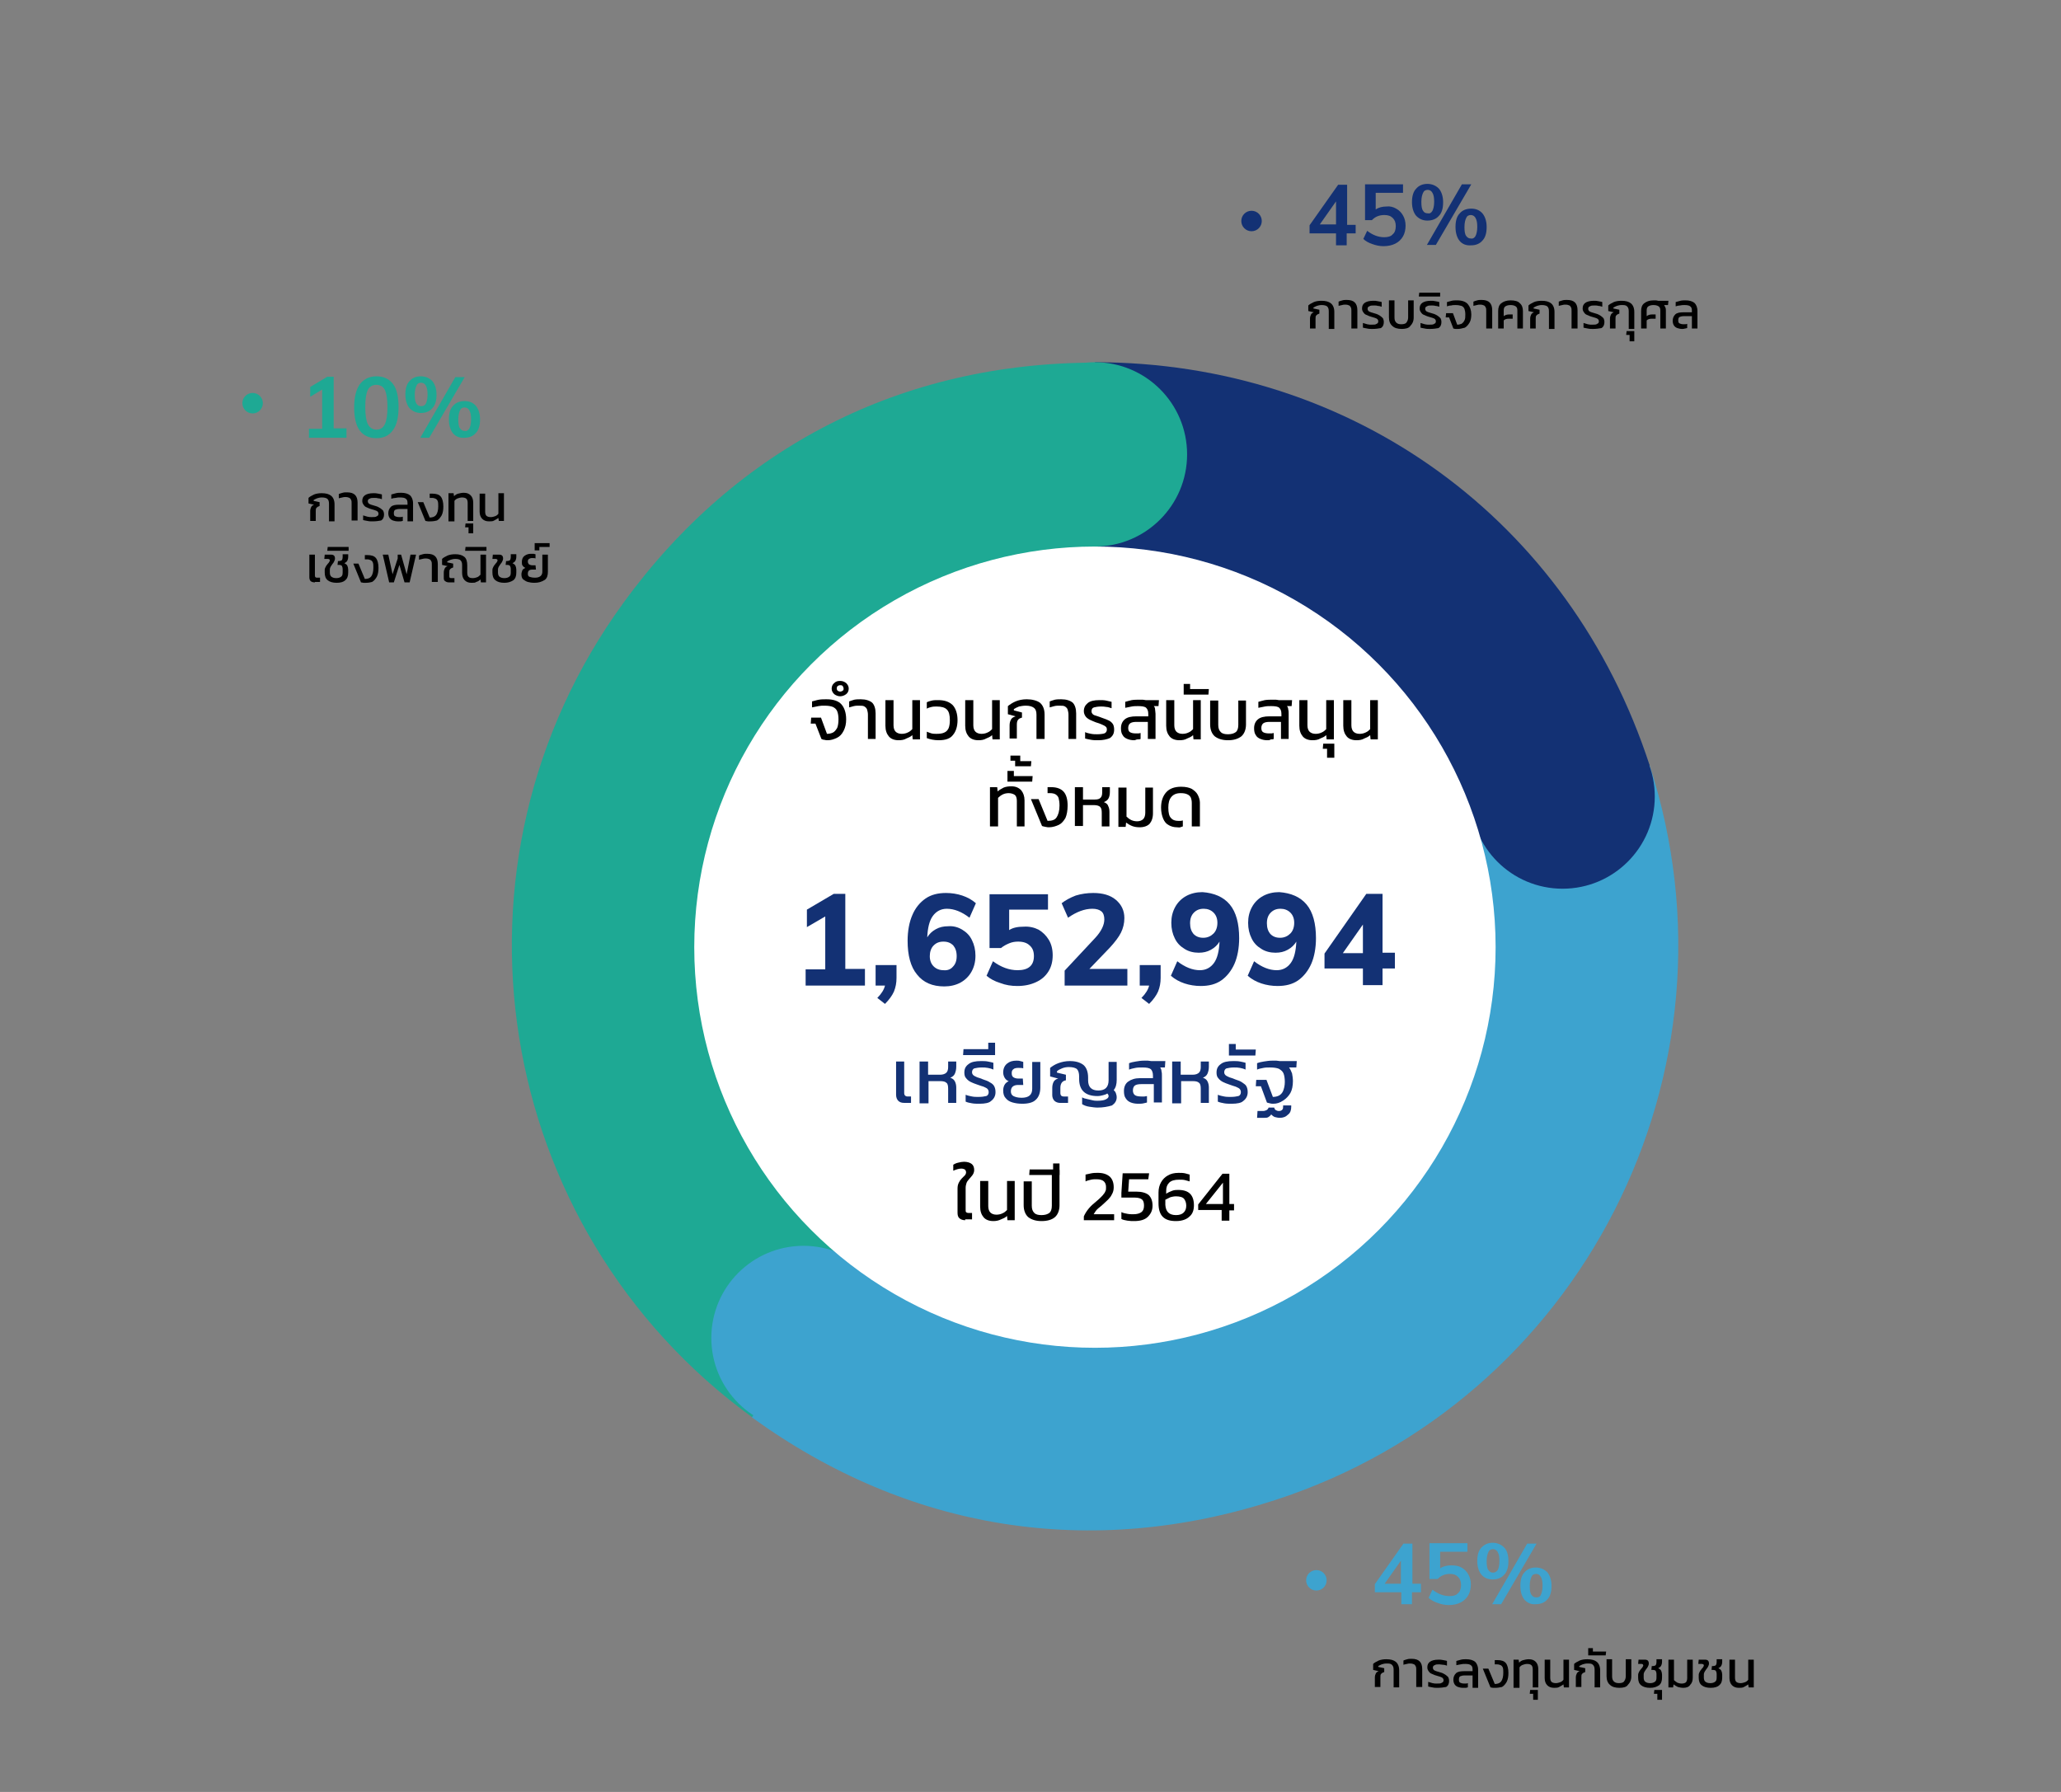 <?xml version="1.0" encoding="utf-8"?>
<!-- Generator: Adobe Illustrator 26.2.1, SVG Export Plug-In . SVG Version: 6.00 Build 0)  -->
<svg version="1.1" id="Layer_1" xmlns="http://www.w3.org/2000/svg" xmlns:xlink="http://www.w3.org/1999/xlink" x="0px" y="0px"
	 viewBox="0 0 483 420" style="enable-background:new 0 0 483 420;" xml:space="preserve">
<rect x="0" y="0" width="483" height="420" fill="#808080" stroke="none"/>
<style type="text/css">
	.st0{fill:#1EA994;}
	.st1{fill:#3DA3CF;}
	.st2{fill:#133174;}
	.st3{fill:#FFFFFF;}
	.st4{enable-background:new    ;}
</style>
<path class="st0" d="M256.6,221.6l-80.3,110.6c-61.1-44.4-74.6-129.9-30.2-190.9C172.7,104.7,211.4,85,256.7,85v136.6H256.6z"/>
<path class="st1" d="M256.6,221.6l130-42.2c23.3,71.8-16,148.9-87.8,172.2c-43.1,14-85.9,7.2-122.6-19.4L256.6,221.6z"/>
<path class="st2" d="M256.6,221.6V84.9c60.4,0,111.3,37,130,94.5L256.6,221.6z"/>
<circle class="st2" cx="366.2" cy="186.7" r="21.6"/>
<circle class="st1" cx="188.3" cy="313.6" r="21.6"/>
<circle class="st0" cx="256.6" cy="106.5" r="21.6"/>
<circle class="st3" cx="256.6" cy="222" r="93.9"/>
<g class="st4">
	<path d="M307,77v-2.3c0-0.4,0.1-0.7,0.2-0.9c0.1-0.3,0.4-0.5,0.7-0.6l-1.3-0.3v-1.3c0.3-0.3,0.7-0.5,1.3-0.8
		c0.5-0.2,1.1-0.3,1.8-0.3c1,0,1.7,0.2,2.2,0.6c0.5,0.4,0.8,1.1,0.8,2v4h-1.3v-4.1c0-0.6-0.1-0.9-0.4-1.2c-0.3-0.2-0.7-0.3-1.3-0.3
		c-0.4,0-0.8,0.1-1.1,0.2s-0.6,0.3-0.8,0.4v0.2l1.4,0.3v0.9c-0.3,0.1-0.5,0.2-0.7,0.4s-0.2,0.4-0.2,0.8V77H307z"/>
	<path d="M316.7,77v-4.1c0-0.3,0-0.6-0.1-0.8c-0.1-0.2-0.2-0.4-0.4-0.5c-0.2-0.1-0.5-0.2-0.9-0.2c-0.3,0-0.5,0-0.8,0.1
		s-0.6,0.1-0.8,0.2v-1c0.2-0.1,0.5-0.2,0.9-0.3c0.3-0.1,0.7-0.1,1-0.1c0.9,0,1.5,0.2,1.9,0.6s0.6,1,0.6,1.8V77H316.7z"/>
	<path d="M321.6,77.1c-0.4,0-0.8,0-1.2-0.1c-0.4-0.1-0.7-0.1-1-0.2v-1.1c0.3,0.1,0.6,0.2,1,0.3c0.4,0.1,0.7,0.1,1,0.1
		c0.6,0,1,0,1.2-0.2c0.3-0.1,0.4-0.3,0.4-0.6c0-0.2-0.1-0.4-0.2-0.5c-0.1-0.1-0.3-0.2-0.6-0.3c-0.3-0.1-0.6-0.2-1-0.3
		c-0.4-0.1-0.7-0.3-1-0.4s-0.5-0.3-0.7-0.6s-0.3-0.5-0.3-0.9c0-0.6,0.2-1,0.6-1.3c0.4-0.3,1.1-0.5,2-0.5c0.4,0,0.7,0,1.1,0.1
		c0.4,0.1,0.7,0.1,0.9,0.2v1.1c-0.3-0.1-0.6-0.2-0.9-0.2c-0.3-0.1-0.6-0.1-0.9-0.1c-0.5,0-0.8,0-1.1,0.2c-0.3,0.1-0.4,0.3-0.4,0.6
		c0,0.2,0.1,0.4,0.2,0.5c0.1,0.1,0.3,0.2,0.6,0.3c0.3,0.1,0.6,0.2,1,0.3c0.4,0.1,0.8,0.3,1.1,0.5s0.5,0.4,0.7,0.6
		c0.1,0.2,0.2,0.5,0.2,0.9c0,0.6-0.2,1.1-0.7,1.4C323.1,77,322.4,77.1,321.6,77.1z"/>
	<path d="M328.5,77.1c-0.9,0-1.7-0.2-2.2-0.7c-0.5-0.4-0.8-1.1-0.8-2v-4h1.3v4c0,0.5,0.1,0.9,0.4,1.2s0.7,0.4,1.2,0.4
		c0.5,0,1-0.1,1.2-0.4s0.4-0.6,0.4-1.2v-4h1.3v4c0,0.9-0.3,1.5-0.8,2C330.2,76.9,329.4,77.1,328.5,77.1z"/>
	<path d="M335.1,77.1c-0.4,0-0.8,0-1.2-0.1c-0.4-0.1-0.7-0.1-1-0.2v-1.1c0.3,0.1,0.6,0.2,1,0.3c0.4,0.1,0.7,0.1,1,0.1
		c0.6,0,1,0,1.2-0.2c0.3-0.1,0.4-0.3,0.4-0.6c0-0.2-0.1-0.4-0.2-0.5c-0.1-0.1-0.3-0.2-0.6-0.3c-0.3-0.1-0.6-0.2-1-0.3
		c-0.4-0.1-0.7-0.3-1-0.4s-0.5-0.3-0.7-0.6s-0.3-0.5-0.3-0.9c0-0.6,0.2-1,0.6-1.3c0.4-0.3,1.1-0.5,2-0.5c0.4,0,0.7,0,1.1,0.1
		c0.4,0.1,0.7,0.1,0.9,0.2v1.1c-0.3-0.1-0.6-0.2-0.9-0.2c-0.3-0.1-0.6-0.1-0.9-0.1c-0.5,0-0.8,0-1.1,0.2c-0.3,0.1-0.4,0.3-0.4,0.6
		c0,0.2,0.1,0.4,0.2,0.5c0.1,0.1,0.3,0.2,0.6,0.3c0.3,0.1,0.6,0.2,1,0.3c0.4,0.1,0.8,0.3,1.1,0.5s0.5,0.4,0.7,0.6
		c0.1,0.2,0.2,0.5,0.2,0.9c0,0.6-0.2,1.1-0.7,1.4C336.6,77,335.9,77.1,335.1,77.1z"/>
	<path d="M332.5,69.5l0.1-0.9h4.9v0.9H332.5z"/>
	<path d="M341.6,77.1c-0.2,0-0.3,0-0.5,0c-0.2,0-0.4-0.1-0.5-0.1l-1-2.6h-0.8l0.1-1h1.6l1,2.7c0.4,0,0.7-0.1,1-0.2
		c0.3-0.2,0.5-0.4,0.7-0.8c0.2-0.4,0.2-0.8,0.2-1.4c0-0.6-0.1-1-0.2-1.3s-0.4-0.6-0.7-0.7c-0.3-0.1-0.8-0.2-1.4-0.2
		c-0.3,0-0.7,0-1,0.1c-0.4,0-0.7,0.1-1,0.2v-1c0.3-0.1,0.7-0.2,1.1-0.3c0.4-0.1,0.8-0.1,1.3-0.1c1.1,0,2,0.3,2.5,0.9
		s0.8,1.4,0.8,2.4c0,0.7-0.1,1.4-0.4,1.9c-0.3,0.5-0.6,0.9-1.1,1.2C342.6,77,342.1,77.1,341.6,77.1z"/>
	<path d="M348.3,77v-4.1c0-0.3,0-0.6-0.1-0.8c-0.1-0.2-0.2-0.4-0.4-0.5c-0.2-0.1-0.5-0.2-0.9-0.2c-0.3,0-0.5,0-0.8,0.1
		s-0.6,0.1-0.8,0.2v-1c0.2-0.1,0.5-0.2,0.9-0.3c0.3-0.1,0.7-0.1,1-0.1c0.9,0,1.5,0.2,1.9,0.6s0.6,1,0.6,1.8V77H348.3z"/>
	<path d="M351.1,77v-4.1c0-0.8,0.2-1.4,0.7-1.8c0.5-0.4,1.2-0.7,2.2-0.7c1,0,1.8,0.2,2.2,0.7c0.5,0.4,0.7,1.1,0.7,1.8V77h-1.3v-4.2
		c0-0.5-0.1-0.8-0.4-1c-0.3-0.2-0.7-0.3-1.2-0.3c-0.5,0-0.9,0.1-1.2,0.3c-0.3,0.2-0.4,0.5-0.4,1v1.3c0.4-0.3,0.8-0.4,1.3-0.4h0.8
		l0,1h-0.9c-0.5,0-0.9,0.1-1.2,0.4V77H351.1z"/>
	<path d="M358.6,77v-2.3c0-0.4,0.1-0.7,0.2-0.9c0.1-0.3,0.4-0.5,0.7-0.6l-1.3-0.3v-1.3c0.3-0.3,0.7-0.5,1.3-0.8
		c0.5-0.2,1.1-0.3,1.8-0.3c1,0,1.7,0.2,2.2,0.6c0.5,0.4,0.8,1.1,0.8,2v4H363v-4.1c0-0.6-0.1-0.9-0.4-1.2c-0.3-0.2-0.7-0.3-1.3-0.3
		c-0.4,0-0.8,0.1-1.1,0.2s-0.6,0.3-0.8,0.4v0.2l1.4,0.3v0.9c-0.3,0.1-0.5,0.2-0.7,0.4s-0.2,0.4-0.2,0.8V77H358.6z"/>
	<path d="M368.3,77v-4.1c0-0.3,0-0.6-0.1-0.8c-0.1-0.2-0.2-0.4-0.4-0.5c-0.2-0.1-0.5-0.2-0.9-0.2c-0.3,0-0.5,0-0.8,0.1
		s-0.6,0.1-0.8,0.2v-1c0.2-0.1,0.5-0.2,0.9-0.3c0.3-0.1,0.7-0.1,1-0.1c0.9,0,1.5,0.2,1.9,0.6s0.6,1,0.6,1.8V77H368.3z"/>
	<path d="M373.3,77.1c-0.4,0-0.8,0-1.2-0.1c-0.4-0.1-0.7-0.1-1-0.2v-1.1c0.3,0.1,0.6,0.2,1,0.3c0.4,0.1,0.7,0.1,1,0.1
		c0.6,0,1,0,1.2-0.2c0.3-0.1,0.4-0.3,0.4-0.6c0-0.2-0.1-0.4-0.2-0.5c-0.1-0.1-0.3-0.2-0.6-0.3c-0.3-0.1-0.6-0.2-1-0.3
		c-0.4-0.1-0.7-0.3-1-0.4s-0.5-0.3-0.7-0.6s-0.3-0.5-0.3-0.9c0-0.6,0.2-1,0.6-1.3c0.4-0.3,1.1-0.5,2-0.5c0.4,0,0.7,0,1.1,0.1
		c0.4,0.1,0.7,0.1,0.9,0.2v1.1c-0.3-0.1-0.6-0.2-0.9-0.2c-0.3-0.1-0.6-0.1-0.9-0.1c-0.5,0-0.8,0-1.1,0.2c-0.3,0.1-0.4,0.3-0.4,0.6
		c0,0.2,0.1,0.4,0.2,0.5c0.1,0.1,0.3,0.2,0.6,0.3c0.3,0.1,0.6,0.2,1,0.3c0.4,0.1,0.8,0.3,1.1,0.5s0.5,0.4,0.7,0.6
		c0.1,0.2,0.2,0.5,0.2,0.9c0,0.6-0.2,1.1-0.7,1.4C374.7,77,374.1,77.1,373.3,77.1z"/>
	<path d="M377.3,77v-2.3c0-0.4,0.1-0.7,0.2-0.9c0.1-0.3,0.4-0.5,0.7-0.6l-1.3-0.3v-1.3c0.3-0.3,0.7-0.5,1.3-0.8
		c0.5-0.2,1.1-0.3,1.8-0.3c1,0,1.7,0.2,2.2,0.6c0.5,0.4,0.8,1.1,0.8,2v4h-1.3v-4.1c0-0.6-0.1-0.9-0.4-1.2s-0.7-0.3-1.3-0.3
		c-0.4,0-0.8,0.1-1.1,0.2c-0.3,0.1-0.6,0.3-0.8,0.4v0.2l1.4,0.3v0.9c-0.3,0.1-0.5,0.2-0.7,0.4s-0.2,0.4-0.2,0.8V77H377.3z"/>
	<path d="M381.9,80v-1.5h-0.8l0.1-0.9h1.8V80H381.9z"/>
	<path d="M384.6,77v-4.1c0-0.8,0.2-1.4,0.7-1.8c0.5-0.4,1.2-0.7,2.2-0.7c0.2,0,0.4,0,0.6,0c0.2,0,0.4,0.1,0.5,0.1h2.4l-0.1,1h-0.9
		c0.1,0.2,0.2,0.4,0.3,0.6s0.1,0.5,0.1,0.7V77h-1.3v-4.2c0-0.5-0.1-0.8-0.4-1c-0.3-0.2-0.7-0.3-1.2-0.3c-0.5,0-0.9,0.1-1.2,0.3
		c-0.3,0.2-0.4,0.5-0.4,1v1.3c0.4-0.3,0.8-0.4,1.3-0.4h0.8l0,1h-0.9c-0.5,0-0.9,0.1-1.2,0.4V77H384.6z"/>
	<path d="M394.2,77.1c-0.4,0-0.8-0.1-1.1-0.2s-0.6-0.3-0.8-0.6c-0.2-0.3-0.3-0.7-0.3-1.1c0-0.6,0.2-1.1,0.6-1.5
		c0.4-0.4,1.1-0.5,1.9-0.5h2v-0.4c0-0.5-0.1-0.8-0.4-1c-0.2-0.2-0.7-0.3-1.3-0.3c-0.4,0-0.7,0-1.1,0.1c-0.3,0-0.7,0.1-1,0.2v-1
		c0.3-0.1,0.7-0.2,1.1-0.3c0.4-0.1,0.8-0.1,1.2-0.1c0.9,0,1.6,0.2,2.1,0.6c0.4,0.4,0.7,1,0.7,1.9V77h-1.3v-2.9h-1.9
		c-0.4,0-0.8,0.1-1,0.2c-0.2,0.1-0.3,0.4-0.3,0.8c0,0.4,0.1,0.6,0.3,0.7s0.5,0.2,1,0.2c0.3,0,0.6,0,0.8-0.1v1
		c-0.2,0-0.3,0.1-0.5,0.1C394.6,77.1,394.4,77.1,394.2,77.1z"/>
</g>
<g class="st4">
	<path class="st2" d="M317.6,54.7h-2v2.8h-2.5v-2.8h-6.2v-1.9l6.7-9.5h2.1v9.4h2V54.7z M313.1,52.6v-5.4l-3.8,5.4H313.1z"/>
	<path class="st2" d="M327.2,48.9c0.7,0.4,1.2,0.9,1.6,1.6s0.6,1.5,0.6,2.4c0,0.9-0.2,1.8-0.6,2.5s-1,1.3-1.8,1.7s-1.7,0.6-2.8,0.6
		c-0.9,0-1.8-0.2-2.6-0.5c-0.9-0.3-1.6-0.7-2.1-1.2l0.9-1.9c1.3,1,2.6,1.5,4,1.5c0.9,0,1.6-0.2,2-0.7c0.5-0.4,0.7-1.1,0.7-1.9
		c0-0.8-0.2-1.4-0.7-1.9c-0.5-0.5-1.1-0.7-2-0.7c-0.6,0-1.1,0.1-1.6,0.3c-0.5,0.2-0.9,0.5-1.3,0.9h-1.6v-8.4h8.9v2h-6.4v3.9
		c0.7-0.5,1.6-0.7,2.6-0.7C325.7,48.3,326.5,48.5,327.2,48.9z"/>
	<path class="st2" d="M331.9,50.6c-0.6-0.7-1-1.8-1-3.2c0-1.4,0.3-2.5,1-3.2c0.6-0.7,1.5-1.1,2.6-1.1c1.1,0,2,0.4,2.7,1.1
		c0.6,0.7,1,1.8,1,3.2c0,1.4-0.3,2.5-1,3.2c-0.6,0.7-1.5,1.1-2.7,1.1C333.4,51.7,332.6,51.3,331.9,50.6z M335.7,49.4
		c0.2-0.4,0.4-1.1,0.4-2.1c0-0.9-0.1-1.6-0.4-2.1c-0.2-0.4-0.6-0.7-1.1-0.7c-0.5,0-0.9,0.2-1.1,0.7c-0.2,0.4-0.4,1.1-0.4,2.1
		c0,1,0.1,1.7,0.4,2.1c0.2,0.4,0.6,0.6,1.1,0.6C335.1,50.1,335.4,49.9,335.7,49.4z M334.4,57.4l8.2-14.2h2.2l-8.3,14.2H334.4z
		 M342.1,56.5c-0.6-0.7-1-1.8-1-3.3c0-1.4,0.3-2.5,1-3.2c0.6-0.7,1.5-1.1,2.7-1.1c1.1,0,2,0.4,2.6,1.1c0.6,0.7,1,1.8,1,3.2
		s-0.3,2.5-1,3.2c-0.6,0.7-1.5,1.1-2.6,1.1C343.6,57.6,342.7,57.2,342.1,56.5z M345.8,55.3c0.2-0.4,0.4-1.1,0.4-2.1
		c0-0.9-0.1-1.6-0.4-2.1c-0.2-0.4-0.6-0.7-1.1-0.7c-0.5,0-0.9,0.2-1.1,0.7c-0.2,0.4-0.4,1.1-0.4,2.1c0,1,0.1,1.7,0.4,2.1
		s0.6,0.6,1.1,0.6C345.2,56,345.6,55.7,345.8,55.3z"/>
</g>
<g class="st4">
	<path class="st2" d="M211.9,258.5c-0.7,0-1.1-0.2-1.4-0.5c-0.3-0.3-0.5-0.8-0.5-1.4v-7.8h1.9v7.4c0,0.5,0.3,0.8,0.8,0.8h0.8v1.5
		H211.9z"/>
	<path class="st2" d="M215.5,258.5v-9.7h2v3.1h2.8c0.7,0,1.2-0.2,1.5-0.5s0.4-0.8,0.4-1.3v-1.3h1.9v1.2c0,0.6-0.1,1.1-0.3,1.6
		s-0.6,0.8-1.1,1c0.6,0.2,0.9,0.5,1.1,0.9c0.2,0.4,0.3,0.9,0.3,1.4v3.6h-1.9v-3.3c0-0.7-0.1-1.2-0.4-1.4c-0.3-0.3-0.8-0.4-1.5-0.4
		h-2.7v5.2H215.5z"/>
	<path class="st2" d="M229.6,258.7c-0.6,0-1.3,0-1.8-0.1c-0.6-0.1-1.1-0.2-1.5-0.4v-1.6c0.5,0.2,1,0.3,1.5,0.4
		c0.5,0.1,1,0.1,1.5,0.1c0.8,0,1.4-0.1,1.8-0.2c0.4-0.1,0.6-0.5,0.6-0.9c0-0.3-0.1-0.6-0.3-0.8c-0.2-0.2-0.5-0.3-0.9-0.5
		c-0.4-0.1-0.9-0.3-1.5-0.5c-0.6-0.2-1.1-0.4-1.5-0.6c-0.4-0.2-0.8-0.5-1.1-0.9c-0.3-0.3-0.4-0.8-0.4-1.3c0-0.9,0.3-1.5,1-2
		c0.6-0.5,1.6-0.7,2.9-0.7c0.6,0,1.1,0,1.6,0.1c0.5,0.1,1,0.2,1.3,0.3v1.6c-0.4-0.2-0.8-0.3-1.3-0.4c-0.5-0.1-0.9-0.1-1.4-0.1
		c-0.7,0-1.3,0.1-1.7,0.2s-0.6,0.5-0.6,0.9c0,0.3,0.1,0.5,0.3,0.7c0.2,0.2,0.5,0.3,0.9,0.5c0.4,0.1,0.9,0.3,1.4,0.5
		c0.6,0.2,1.2,0.4,1.6,0.7c0.4,0.2,0.8,0.5,1,0.9c0.2,0.4,0.3,0.8,0.3,1.4c0,0.9-0.4,1.6-1.1,2.1
		C231.8,258.5,230.8,258.7,229.6,258.7z"/>
	<path class="st2" d="M225.7,247.3l0.1-1.4h5.8v-1.5h1.6v2.9H225.7z"/>
	<path class="st2" d="M239.6,258.7c-0.9,0-1.6-0.1-2.3-0.3c-0.7-0.2-1.2-0.5-1.6-1c-0.4-0.4-0.6-1-0.6-1.8c0-0.5,0.1-0.9,0.3-1.3
		s0.6-0.7,1-0.9c-0.4-0.1-0.7-0.4-0.9-0.7c-0.2-0.3-0.4-0.8-0.4-1.3c0-0.9,0.3-1.6,0.9-2.1c0.6-0.5,1.3-0.7,2.2-0.7
		c0.3,0,0.6,0,0.9,0.1s0.5,0.1,0.7,0.2v1.5c-0.3-0.1-0.8-0.1-1.2-0.1c-0.5,0-0.9,0.1-1.1,0.3c-0.3,0.2-0.4,0.5-0.4,0.9
		c0,0.5,0.1,0.8,0.4,1c0.3,0.2,0.7,0.3,1.2,0.3h1l0.1,1.5h-1.2c-1.1,0-1.7,0.5-1.7,1.5c0,0.5,0.2,0.9,0.6,1.1c0.4,0.2,1,0.4,1.9,0.4
		c1.7,0,2.5-0.7,2.5-2.1v-6.3h1.9v6c0,1.3-0.4,2.3-1.1,2.9C242.1,258.4,241,258.7,239.6,258.7z"/>
	<path class="st2" d="M257.2,259.6c-0.6,0-1.2-0.1-1.9-0.2c-0.7-0.1-1.2-0.3-1.7-0.6v-1.6c0.3,0.2,0.7,0.3,1.2,0.4
		c0.4,0.1,0.9,0.2,1.3,0.3s0.8,0.1,1.1,0.1c0.8,0,1.5-0.1,1.9-0.3s0.7-0.4,0.7-0.8c0-0.2-0.1-0.4-0.3-0.6c-0.3,0.2-0.6,0.3-1,0.4
		c-0.4,0.1-0.8,0.2-1.3,0.2c-2.8,0-4.3-1.3-4.3-4v-0.6c0-0.8-0.2-1.4-0.5-1.7s-1-0.5-1.9-0.5c-0.6,0-1.1,0.1-1.6,0.3
		c-0.5,0.2-0.9,0.4-1.2,0.7v0.3l2.1,0.5v1.3c-0.5,0.1-0.8,0.3-1,0.6c-0.2,0.3-0.3,0.7-0.3,1.2v1.2c0,0.3,0.1,0.5,0.2,0.6
		s0.3,0.2,0.6,0.2h1v1.5h-1.9c-0.5,0-1-0.2-1.3-0.5c-0.3-0.3-0.5-0.8-0.5-1.3V255c0-0.5,0.1-1,0.3-1.4c0.2-0.4,0.6-0.7,1.1-0.8
		l-1.9-0.5v-2c0.5-0.4,1.1-0.8,1.9-1.1s1.7-0.5,2.7-0.5c1.4,0,2.4,0.3,3.2,0.9c0.7,0.6,1.1,1.6,1.1,3v0.6c0,0.8,0.2,1.4,0.6,1.8
		c0.4,0.4,1,0.6,1.8,0.6c0.8,0,1.4-0.2,1.8-0.6c0.4-0.4,0.6-1,0.6-1.8v-4.3h1.9v4.2c0,1-0.2,1.8-0.7,2.4c0.2,0.2,0.4,0.4,0.5,0.7
		s0.2,0.6,0.2,1c0,0.8-0.4,1.4-1.1,1.9C259.6,259.4,258.5,259.6,257.2,259.6z"/>
	<path class="st2" d="M266.7,258.7c-0.6,0-1.2-0.1-1.7-0.3c-0.5-0.2-0.9-0.5-1.2-1c-0.3-0.4-0.4-1-0.4-1.7c0-0.9,0.3-1.7,1-2.2
		s1.6-0.8,2.8-0.8h3v-0.6c0-0.7-0.2-1.2-0.5-1.5c-0.4-0.3-1-0.4-2-0.4c-0.6,0-1.1,0-1.6,0.1c-0.5,0.1-1,0.2-1.5,0.4v-1.5
		c0.5-0.2,1-0.3,1.6-0.4c0.6-0.1,1.2-0.2,1.9-0.2c0.3,0,0.6,0,0.9,0c0.3,0,0.5,0.1,0.8,0.1h3.3l-0.1,1.5h-1.1
		c0.2,0.3,0.3,0.6,0.3,0.9c0.1,0.3,0.1,0.7,0.1,1.1v6.2h-1.9v-4.3h-2.9c-0.7,0-1.2,0.1-1.5,0.3c-0.3,0.2-0.5,0.6-0.5,1.2
		c0,0.5,0.2,0.9,0.5,1.1c0.3,0.2,0.8,0.3,1.5,0.3c0.2,0,0.4,0,0.7,0c0.2,0,0.4-0.1,0.6-0.1v1.5c-0.2,0.1-0.5,0.1-0.8,0.2
		S267,258.7,266.7,258.7z"/>
	<path class="st2" d="M274.7,258.5v-9.7h2v3.1h2.8c0.7,0,1.2-0.2,1.5-0.5c0.3-0.3,0.4-0.8,0.4-1.3v-1.3h1.9v1.2
		c0,0.6-0.1,1.1-0.3,1.6s-0.6,0.8-1.1,1c0.6,0.2,0.9,0.5,1.1,0.9c0.2,0.4,0.3,0.9,0.3,1.4v3.6h-1.9v-3.3c0-0.7-0.1-1.2-0.4-1.4
		c-0.3-0.3-0.8-0.4-1.5-0.4h-2.7v5.2H274.7z"/>
	<path class="st2" d="M288.7,258.7c-0.6,0-1.3,0-1.8-0.1s-1.1-0.2-1.5-0.4v-1.6c0.5,0.2,1,0.3,1.5,0.4c0.5,0.1,1,0.1,1.5,0.1
		c0.8,0,1.4-0.1,1.8-0.2c0.4-0.1,0.6-0.5,0.6-0.9c0-0.3-0.1-0.6-0.3-0.8c-0.2-0.2-0.5-0.3-0.9-0.5c-0.4-0.1-0.9-0.3-1.5-0.5
		c-0.6-0.2-1.1-0.4-1.5-0.6c-0.4-0.2-0.8-0.5-1.1-0.9c-0.3-0.3-0.4-0.8-0.4-1.3c0-0.9,0.3-1.5,1-2c0.6-0.5,1.6-0.7,2.9-0.7
		c0.6,0,1.1,0,1.6,0.1c0.5,0.1,1,0.2,1.3,0.3v1.6c-0.4-0.2-0.8-0.3-1.3-0.4c-0.5-0.1-0.9-0.1-1.4-0.1c-0.7,0-1.3,0.1-1.7,0.2
		s-0.6,0.5-0.6,0.9c0,0.3,0.1,0.5,0.3,0.7c0.2,0.2,0.5,0.3,0.9,0.5c0.4,0.1,0.9,0.3,1.4,0.5c0.6,0.2,1.2,0.4,1.6,0.7s0.8,0.5,1,0.9
		c0.2,0.4,0.3,0.8,0.3,1.4c0,0.9-0.4,1.6-1.1,2.1C290.9,258.5,289.9,258.7,288.7,258.7z"/>
	<path class="st2" d="M288,247.3v-2.6h1.6v1.3h4.7l-0.1,1.4H288z"/>
	<path class="st2" d="M298.4,258.7c-0.2,0-0.5,0-0.8-0.1s-0.6-0.1-0.7-0.2l-1.4-3.8h-1.2l0.1-1.5h2.4l1.5,4c0.5,0,1-0.1,1.4-0.3
		s0.8-0.6,1-1.1c0.2-0.5,0.4-1.2,0.4-2.1c0-0.8-0.1-1.5-0.3-2c-0.2-0.5-0.6-0.8-1.1-1.1c-0.5-0.2-1.2-0.3-2.1-0.3
		c-0.5,0-1,0-1.5,0.1s-1.1,0.2-1.5,0.4v-1.5c0.5-0.2,1-0.3,1.6-0.4c0.6-0.1,1.3-0.2,2-0.2c0.3,0,0.6,0,0.9,0c0.3,0,0.6,0.1,0.8,0.1
		h4l-0.1,1.5h-1.7c0.3,0.4,0.5,0.9,0.7,1.4c0.1,0.5,0.2,1.2,0.2,1.8c0,1.1-0.2,2.1-0.6,2.8s-1,1.3-1.6,1.7
		C299.9,258.5,299.2,258.7,298.4,258.7z M299.9,262c-0.4,0-0.8-0.1-1.2-0.2c-0.4-0.2-0.6-0.4-0.8-0.6c-0.1,0.2-0.3,0.4-0.6,0.6
		c-0.3,0.2-0.6,0.2-1,0.2h-1.7l0.1-1.6h1.3c0.3,0,0.6-0.1,0.8-0.2c0.2-0.1,0.4-0.3,0.5-0.6h1.3c0.1,0.3,0.2,0.5,0.4,0.6
		c0.2,0.1,0.4,0.2,0.7,0.2c0.4,0,0.6-0.1,0.8-0.3c0.2-0.2,0.2-0.5,0.2-0.8v-0.2h1.9v0.3c0,0.8-0.2,1.4-0.7,1.8
		C301.3,261.8,300.7,262,299.9,262z"/>
</g>
<g class="st4">
	<path class="st2" d="M202.7,227.2v3.8h-13.9v-3.8h4.6v-12.4l-4.3,2.5v-4.1l6.3-3.7h2.7v17.6H202.7z"/>
	<path class="st2" d="M210.1,226.1v3.1c0,1.2-0.2,2.2-0.6,3.2c-0.4,0.9-1.1,1.9-2.1,2.9l-1.8-1.4c1-1,1.6-2,1.8-2.9h-2.2v-4.8H210.1
		z"/>
	<path class="st2" d="M225.5,217.9c1,0.6,1.8,1.4,2.3,2.5c0.5,1,0.8,2.2,0.8,3.6c0,1.4-0.3,2.6-0.9,3.7c-0.6,1.1-1.5,2-2.6,2.6
		c-1.1,0.6-2.4,0.9-3.8,0.9c-2.8,0-4.9-0.9-6.4-2.8c-1.5-1.8-2.2-4.5-2.2-7.9c0-2.3,0.4-4.4,1.1-6c0.7-1.7,1.8-3,3.1-3.9
		c1.3-0.9,2.9-1.3,4.8-1.3c1.3,0,2.6,0.2,3.8,0.6c1.2,0.4,2.3,1,3.2,1.8l-1.5,3.4c-1.8-1.4-3.6-2.1-5.3-2.1c-1.4,0-2.5,0.6-3.3,1.7
		c-0.8,1.1-1.2,2.8-1.3,5c0.5-0.8,1.1-1.4,2-1.9s1.8-0.7,2.9-0.7C223.4,217,224.5,217.3,225.5,217.9z M223.3,226.6
		c0.6-0.6,0.9-1.4,0.9-2.5c0-1.1-0.3-1.9-0.8-2.5c-0.6-0.6-1.3-0.9-2.3-0.9c-1,0-1.7,0.3-2.3,0.9c-0.6,0.6-0.9,1.5-0.9,2.5
		c0,1,0.3,1.8,0.9,2.4s1.4,0.9,2.3,0.9C222,227.5,222.8,227.2,223.3,226.6z"/>
	<path class="st2" d="M243.4,217.9c1,0.6,1.8,1.4,2.4,2.4s0.9,2.2,0.9,3.6c0,1.4-0.3,2.7-1,3.8c-0.7,1.1-1.6,1.9-2.9,2.5
		s-2.7,0.9-4.4,0.9c-1.4,0-2.7-0.2-4-0.7c-1.3-0.4-2.4-1-3.2-1.7l1.5-3.4c1.9,1.4,3.8,2.1,5.8,2.1c2.5,0,3.8-1.1,3.8-3.3
		c0-1.1-0.3-1.9-1-2.5c-0.6-0.6-1.5-0.9-2.7-0.9c-0.7,0-1.4,0.1-2.1,0.4s-1.3,0.6-1.9,1.1h-2.7v-12.6h13.7v3.6h-9.1v4.8
		c0.9-0.6,2.1-0.8,3.4-0.8C241.2,217.1,242.4,217.4,243.4,217.9z"/>
	<path class="st2" d="M264.2,227.2v3.8h-14.7v-3.5l7.1-7.6c1.5-1.6,2.2-3.1,2.2-4.4c0-0.8-0.2-1.5-0.7-1.9c-0.5-0.4-1.2-0.6-2.1-0.6
		c-1.8,0-3.7,0.7-5.7,2.1l-1.5-3.4c0.9-0.7,2-1.3,3.3-1.8c1.3-0.4,2.7-0.6,4.1-0.6c2.2,0,4,0.5,5.3,1.6c1.3,1.1,2,2.5,2,4.3
		c0,1.2-0.3,2.4-0.8,3.4s-1.4,2.2-2.6,3.5l-4.8,5H264.2z"/>
	<path class="st2" d="M272,226.1v3.1c0,1.2-0.2,2.2-0.6,3.2c-0.4,0.9-1.1,1.9-2.1,2.9l-1.8-1.4c1-1,1.6-2,1.8-2.9h-2.2v-4.8H272z"/>
	<path class="st2" d="M288.2,212c1.5,1.8,2.2,4.5,2.2,7.9c0,2.3-0.4,4.4-1.1,6s-1.8,3-3.1,3.9s-2.9,1.3-4.8,1.3
		c-1.3,0-2.6-0.2-3.8-0.6c-1.2-0.4-2.3-1-3.2-1.8l1.5-3.4c1.8,1.4,3.6,2.1,5.3,2.1c1.4,0,2.5-0.6,3.3-1.7c0.8-1.1,1.2-2.8,1.3-5
		c-0.5,0.8-1.1,1.4-2,1.9c-0.9,0.5-1.8,0.7-2.9,0.7c-1.2,0-2.4-0.3-3.3-0.9c-1-0.6-1.8-1.4-2.3-2.5c-0.5-1-0.8-2.2-0.8-3.6
		c0-1.4,0.3-2.6,0.9-3.7c0.6-1.1,1.5-2,2.6-2.6c1.1-0.6,2.4-0.9,3.8-0.9C284.5,209.3,286.7,210.2,288.2,212z M284.4,218.8
		c0.6-0.6,0.9-1.5,0.9-2.5c0-1-0.3-1.8-0.9-2.4c-0.6-0.6-1.4-0.9-2.3-0.9c-1,0-1.7,0.3-2.3,0.9c-0.6,0.6-0.9,1.4-0.9,2.5
		c0,1.1,0.3,1.9,0.8,2.5c0.6,0.6,1.3,0.9,2.3,0.9C283,219.8,283.8,219.4,284.4,218.8z"/>
	<path class="st2" d="M306.2,212c1.5,1.8,2.2,4.5,2.2,7.9c0,2.3-0.4,4.4-1.1,6s-1.8,3-3.1,3.9s-2.9,1.3-4.8,1.3
		c-1.3,0-2.6-0.2-3.8-0.6c-1.2-0.4-2.3-1-3.2-1.8l1.5-3.4c1.8,1.4,3.6,2.1,5.3,2.1c1.4,0,2.5-0.6,3.3-1.7c0.8-1.1,1.2-2.8,1.3-5
		c-0.5,0.8-1.1,1.4-2,1.9c-0.9,0.5-1.8,0.7-2.9,0.7c-1.2,0-2.4-0.3-3.3-0.9c-1-0.6-1.8-1.4-2.3-2.5c-0.5-1-0.8-2.2-0.8-3.6
		c0-1.4,0.3-2.6,0.9-3.7c0.6-1.1,1.5-2,2.6-2.6c1.1-0.6,2.4-0.9,3.8-0.9C302.5,209.3,304.7,210.2,306.2,212z M302.4,218.8
		c0.6-0.6,0.9-1.5,0.9-2.5c0-1-0.3-1.8-0.9-2.4c-0.6-0.6-1.4-0.9-2.3-0.9c-1,0-1.7,0.3-2.3,0.9c-0.6,0.6-0.9,1.4-0.9,2.5
		c0,1.1,0.3,1.9,0.8,2.5c0.6,0.6,1.3,0.9,2.3,0.9C301,219.8,301.8,219.4,302.4,218.8z"/>
	<path class="st2" d="M326.9,227H324v3.9h-4.6V227h-9v-3.5l9.8-14h3.8v13.8h2.9V227z M319.4,223.4v-6.7l-4.7,6.7H319.4z"/>
</g>
<g class="st4">
	<path d="M194,173.5c-0.2,0-0.5,0-0.8-0.1c-0.3,0-0.5-0.1-0.7-0.2l-1.4-3.6H190l0.1-1.4h2.3l1.4,3.8c0.5,0,1-0.1,1.4-0.3
		c0.4-0.2,0.7-0.6,1-1.1c0.2-0.5,0.3-1.2,0.3-2c0-0.8-0.1-1.4-0.3-1.9c-0.2-0.5-0.6-0.8-1-1c-0.5-0.2-1.1-0.3-2-0.3
		c-0.5,0-0.9,0-1.4,0.1c-0.5,0.1-1,0.2-1.5,0.3v-1.4c0.5-0.1,1-0.3,1.6-0.4c0.6-0.1,1.2-0.1,1.8-0.1c1.6,0,2.8,0.4,3.5,1.2
		c0.7,0.8,1.1,2,1.1,3.5c0,1.1-0.2,1.9-0.6,2.7s-0.9,1.3-1.5,1.6C195.4,173.3,194.7,173.5,194,173.5z"/>
	<path d="M196.9,163.2c-0.5,0-1-0.2-1.4-0.5c-0.4-0.4-0.6-0.8-0.6-1.3c0-0.5,0.2-1,0.6-1.3c0.4-0.4,0.8-0.5,1.4-0.5s1,0.2,1.4,0.5
		c0.4,0.4,0.6,0.8,0.6,1.3c0,0.5-0.2,1-0.6,1.3C197.9,163,197.4,163.2,196.9,163.2z M196.9,162.1c0.2,0,0.4-0.1,0.6-0.2
		c0.2-0.2,0.2-0.3,0.2-0.5c0-0.2-0.1-0.4-0.2-0.6c-0.2-0.2-0.3-0.2-0.6-0.2s-0.4,0.1-0.6,0.2c-0.2,0.2-0.2,0.4-0.2,0.6
		c0,0.2,0.1,0.4,0.2,0.5C196.5,162,196.7,162.1,196.9,162.1z M203.4,173.3v-5.8c0-0.5-0.1-0.8-0.2-1.2c-0.1-0.3-0.3-0.5-0.6-0.7
		c-0.3-0.2-0.7-0.2-1.3-0.2c-0.4,0-0.8,0-1.2,0.1c-0.4,0.1-0.8,0.2-1.1,0.3v-1.4c0.3-0.1,0.8-0.3,1.2-0.4c0.5-0.1,1-0.1,1.5-0.1
		c1.2,0,2.1,0.3,2.7,0.8c0.5,0.5,0.8,1.4,0.8,2.5v6H203.4z"/>
	<path d="M210.6,173.5c-1,0-1.8-0.3-2.3-0.9s-0.8-1.4-0.8-2.5v-6h1.9v5.9c0,0.7,0.2,1.2,0.5,1.5c0.3,0.3,0.8,0.5,1.4,0.5
		c0.5,0,1-0.1,1.4-0.3c0.5-0.2,0.8-0.5,1.1-0.8v-6.8h1.8v9.2h-1.7l-0.1-1c-0.4,0.4-0.9,0.6-1.4,0.8
		C211.9,173.4,211.3,173.5,210.6,173.5z"/>
	<path d="M220,173.5c-1.1,0-2-0.2-2.8-0.5v-1.5c0.3,0.1,0.7,0.3,1.1,0.4c0.4,0.1,0.8,0.1,1.2,0.1c0.8,0,1.4-0.1,1.8-0.3
		c0.5-0.2,0.8-0.6,1-1c0.2-0.5,0.3-1.1,0.3-1.9c0-1.2-0.2-2-0.7-2.5c-0.5-0.5-1.3-0.7-2.4-0.7c-0.4,0-0.8,0-1.2,0.1
		c-0.4,0.1-0.8,0.2-1.1,0.4v-1.5c0.4-0.2,0.8-0.3,1.2-0.4c0.4-0.1,0.9-0.1,1.5-0.1c1.5,0,2.6,0.4,3.4,1.2c0.7,0.8,1.1,2,1.1,3.5
		c0,1.5-0.4,2.7-1.1,3.5C222.7,173.1,221.6,173.5,220,173.5z"/>
	<path d="M229.3,173.5c-1,0-1.8-0.3-2.3-0.9s-0.8-1.4-0.8-2.5v-6h1.9v5.9c0,0.7,0.2,1.2,0.5,1.5c0.3,0.3,0.8,0.5,1.4,0.5
		c0.5,0,1-0.1,1.4-0.3c0.5-0.2,0.8-0.5,1.1-0.8v-6.8h1.8v9.2h-1.7l-0.1-1c-0.4,0.4-0.9,0.6-1.4,0.8
		C230.6,173.4,230,173.5,229.3,173.5z"/>
	<path d="M236.6,173.3V170c0-0.5,0.1-0.9,0.3-1.3c0.2-0.4,0.5-0.6,1.1-0.8l-1.8-0.5v-1.9c0.5-0.4,1.1-0.8,1.8-1.1
		c0.7-0.3,1.6-0.5,2.6-0.5c1.3,0,2.4,0.3,3.1,0.8c0.7,0.6,1.1,1.5,1.1,2.8v5.7h-1.9v-5.7c0-0.8-0.2-1.3-0.6-1.6
		c-0.4-0.3-1-0.5-1.9-0.5c-0.6,0-1.1,0.1-1.6,0.2c-0.5,0.2-0.9,0.4-1.2,0.6v0.3l1.9,0.5v1.2c-0.4,0.1-0.8,0.3-0.9,0.5
		c-0.2,0.2-0.3,0.6-0.3,1.1v3.3H236.6z"/>
	<path d="M250.4,173.3v-5.8c0-0.5-0.1-0.8-0.2-1.2c-0.1-0.3-0.3-0.5-0.6-0.7c-0.3-0.2-0.7-0.2-1.3-0.2c-0.4,0-0.8,0-1.2,0.1
		c-0.4,0.1-0.8,0.2-1.1,0.3v-1.4c0.3-0.1,0.8-0.3,1.2-0.4c0.5-0.1,1-0.1,1.5-0.1c1.2,0,2.1,0.3,2.7,0.8c0.5,0.5,0.8,1.4,0.8,2.5v6
		H250.4z"/>
	<path d="M257.4,173.5c-0.6,0-1.2,0-1.7-0.1c-0.6-0.1-1-0.2-1.4-0.3v-1.5c0.4,0.2,0.9,0.3,1.4,0.4c0.5,0.1,1,0.1,1.4,0.1
		c0.8,0,1.4-0.1,1.7-0.2s0.6-0.4,0.6-0.9c0-0.3-0.1-0.6-0.3-0.7c-0.2-0.2-0.5-0.3-0.9-0.5s-0.8-0.3-1.4-0.5c-0.5-0.2-1-0.4-1.4-0.6
		c-0.4-0.2-0.8-0.5-1-0.8c-0.2-0.3-0.4-0.7-0.4-1.2c0-0.8,0.3-1.4,0.9-1.9c0.6-0.5,1.5-0.7,2.8-0.7c0.5,0,1,0,1.5,0.1
		c0.5,0.1,0.9,0.2,1.3,0.3v1.5c-0.4-0.1-0.8-0.3-1.2-0.3c-0.5-0.1-0.9-0.1-1.3-0.1c-0.7,0-1.2,0.1-1.6,0.2c-0.4,0.1-0.6,0.4-0.6,0.9
		c0,0.3,0.1,0.5,0.3,0.7c0.2,0.2,0.5,0.3,0.9,0.4c0.4,0.1,0.8,0.3,1.4,0.5c0.6,0.2,1.1,0.4,1.5,0.6c0.4,0.2,0.7,0.5,0.9,0.8
		c0.2,0.3,0.3,0.8,0.3,1.3c0,0.9-0.3,1.5-1,2C259.4,173.3,258.5,173.5,257.4,173.5z"/>
	<path d="M265.8,173.5c-0.6,0-1.1-0.1-1.6-0.3c-0.5-0.2-0.9-0.5-1.1-0.9c-0.3-0.4-0.4-1-0.4-1.6c0-0.9,0.3-1.6,0.9-2.1
		c0.6-0.5,1.5-0.7,2.7-0.7h2.8v-0.6c0-0.7-0.2-1.1-0.5-1.4c-0.3-0.3-1-0.4-1.9-0.4c-0.5,0-1,0-1.5,0.1s-1,0.2-1.5,0.3v-1.4
		c0.4-0.1,1-0.3,1.5-0.4c0.6-0.1,1.2-0.1,1.8-0.1c0.3,0,0.6,0,0.8,0c0.3,0,0.5,0.1,0.7,0.1h3.1l-0.1,1.4h-1.1
		c0.2,0.2,0.3,0.5,0.3,0.8s0.1,0.6,0.1,1v5.9H269v-4h-2.7c-0.6,0-1.1,0.1-1.4,0.3c-0.3,0.2-0.5,0.6-0.5,1.1c0,0.5,0.1,0.8,0.4,1
		c0.3,0.2,0.8,0.3,1.4,0.3c0.2,0,0.4,0,0.6,0s0.4-0.1,0.5-0.1v1.4c-0.2,0.1-0.4,0.1-0.7,0.1S266.1,173.5,265.8,173.5z"/>
	<path d="M276.4,173.5c-1,0-1.8-0.3-2.3-0.9s-0.8-1.4-0.8-2.5v-6h1.9v5.9c0,0.7,0.2,1.2,0.5,1.5c0.3,0.3,0.8,0.5,1.4,0.5
		c0.5,0,1-0.1,1.4-0.3c0.5-0.2,0.8-0.5,1.1-0.8v-6.8h1.8v9.2h-1.7l-0.1-1c-0.4,0.4-0.9,0.6-1.4,0.8
		C277.7,173.4,277.1,173.5,276.4,173.5z"/>
	<path d="M277.4,162.8v-2.5h1.5v1.2h4.4l-0.1,1.3H277.4z"/>
	<path d="M287.8,173.5c-1.3,0-2.3-0.3-3.1-0.9c-0.7-0.6-1.1-1.6-1.1-2.8v-5.6h1.9v5.7c0,0.8,0.2,1.3,0.6,1.7s1,0.5,1.7,0.5
		c0.8,0,1.4-0.2,1.8-0.5s0.6-0.9,0.6-1.7v-5.7h1.8v5.6c0,1.2-0.4,2.2-1.1,2.8C290.1,173.2,289.1,173.5,287.8,173.5z"/>
	<path d="M297,173.5c-0.6,0-1.1-0.1-1.6-0.3c-0.5-0.2-0.9-0.5-1.1-0.9c-0.3-0.4-0.4-1-0.4-1.6c0-0.9,0.3-1.6,0.9-2.1
		c0.6-0.5,1.5-0.7,2.7-0.7h2.8v-0.6c0-0.7-0.2-1.1-0.5-1.4c-0.3-0.3-1-0.4-1.9-0.4c-0.5,0-1,0-1.5,0.1c-0.5,0.1-1,0.2-1.5,0.3v-1.4
		c0.4-0.1,1-0.3,1.5-0.4c0.6-0.1,1.2-0.1,1.8-0.1c0.3,0,0.6,0,0.8,0c0.3,0,0.5,0.1,0.7,0.1h3.1l-0.1,1.4h-1.1
		c0.2,0.2,0.3,0.5,0.3,0.8c0.1,0.3,0.1,0.6,0.1,1v5.9h-1.8v-4h-2.7c-0.6,0-1.1,0.1-1.4,0.3s-0.5,0.6-0.5,1.1c0,0.5,0.1,0.8,0.4,1
		c0.3,0.2,0.8,0.3,1.4,0.3c0.2,0,0.4,0,0.6,0c0.2,0,0.4-0.1,0.5-0.1v1.4c-0.2,0.1-0.4,0.1-0.7,0.1
		C297.6,173.5,297.3,173.5,297,173.5z"/>
	<path d="M307.6,173.5c-1,0-1.8-0.3-2.3-0.9s-0.8-1.4-0.8-2.5v-6h1.9v5.9c0,0.7,0.2,1.2,0.5,1.5c0.3,0.3,0.8,0.5,1.4,0.5
		c0.5,0,1-0.1,1.4-0.3c0.5-0.2,0.8-0.5,1.1-0.8v-6.8h1.8v9.2h-1.7l-0.1-1c-0.4,0.4-0.9,0.6-1.4,0.8
		C308.9,173.4,308.3,173.5,307.6,173.5z"/>
	<path d="M311,177.6v-2.1H310l0.1-1.2h2.6v3.3H311z"/>
	<path d="M317.9,173.5c-1,0-1.8-0.3-2.3-0.9s-0.8-1.4-0.8-2.5v-6h1.9v5.9c0,0.7,0.2,1.2,0.5,1.5c0.3,0.3,0.8,0.5,1.4,0.5
		c0.5,0,1-0.1,1.4-0.3c0.5-0.2,0.8-0.5,1.1-0.8v-6.8h1.8v9.2h-1.7l-0.1-1c-0.4,0.4-0.9,0.6-1.4,0.8
		C319.2,173.4,318.6,173.5,317.9,173.5z"/>
</g>
<g class="st4">
	<path d="M232,193.7v-9.2h1.7l0.1,1c0.4-0.4,0.9-0.6,1.4-0.9c0.5-0.2,1.1-0.3,1.8-0.3c1,0,1.7,0.3,2.3,0.9c0.5,0.6,0.8,1.4,0.8,2.4
		v6.1h-1.8v-6c0-0.7-0.2-1.2-0.5-1.4s-0.8-0.4-1.4-0.4c-0.5,0-1,0.1-1.4,0.3c-0.4,0.2-0.8,0.5-1.1,0.8v6.7H232z"/>
	<path d="M236.1,183.2v-2.5h1.5v1.2h4.4l-0.1,1.3H236.1z"/>
	<path d="M237.9,179.6v-1.3h-1.1v-1.2h2.3v1.3h2.6l-0.1,1.2H237.9z"/>
	<path d="M245.9,193.9c-0.3,0-0.5,0-0.9-0.1s-0.6-0.1-0.8-0.2l-2.6-6.3h1.8l2.1,5.1c1,0,1.7-0.2,2.1-0.8c0.4-0.6,0.7-1.5,0.7-2.8
		c0-0.7-0.1-1.3-0.2-1.7c-0.1-0.4-0.4-0.7-0.7-0.9c-0.3-0.2-0.8-0.3-1.3-0.3h-0.6v-1.4h0.9c1.3,0,2.3,0.4,2.9,1.1
		c0.6,0.7,0.9,1.8,0.9,3.2c0,1.2-0.2,2.2-0.5,2.9c-0.4,0.7-0.9,1.3-1.5,1.6S246.7,193.9,245.9,193.9z"/>
	<path d="M251.9,193.7v-9.2h1.9v2.9h2.7c0.7,0,1.1-0.1,1.4-0.4s0.4-0.7,0.4-1.3v-1.2h1.8v1.1c0,0.6-0.1,1.1-0.3,1.5
		s-0.6,0.7-1.1,0.9c0.5,0.2,0.9,0.5,1,0.9c0.2,0.4,0.3,0.8,0.3,1.4v3.4h-1.8v-3.2c0-0.7-0.1-1.1-0.4-1.4c-0.2-0.2-0.7-0.4-1.4-0.4
		h-2.6v4.9H251.9z"/>
	<path d="M267.1,193.9c-0.7,0-1.3-0.1-1.8-0.3c-0.5-0.2-1-0.5-1.4-0.8l-0.1,1h-1.7v-9.2h1.9v6.8c0.3,0.3,0.7,0.6,1.1,0.8
		c0.4,0.2,0.9,0.3,1.4,0.3c0.6,0,1.1-0.2,1.4-0.5c0.3-0.3,0.5-0.8,0.5-1.5v-5.9h1.8v6c0,1.1-0.3,1.9-0.8,2.5
		C268.9,193.6,268.1,193.9,267.1,193.9z"/>
	<path d="M275.8,193.9c-0.7,0-1.4-0.2-1.9-0.5c-0.6-0.3-1-0.8-1.3-1.5s-0.5-1.6-0.5-2.6c0-1.5,0.4-2.7,1.2-3.6
		c0.8-0.9,2-1.3,3.5-1.3c1.1,0,1.9,0.2,2.5,0.5c0.6,0.4,1.1,0.8,1.4,1.4c0.3,0.6,0.5,1.2,0.5,1.8v5.6h-1.9v-5.5
		c0-0.5-0.1-0.9-0.2-1.2c-0.2-0.4-0.4-0.6-0.8-0.8s-0.9-0.3-1.6-0.3c-1,0-1.7,0.3-2.2,0.9s-0.7,1.4-0.7,2.5c0,1.2,0.2,2,0.6,2.4
		c0.4,0.5,1,0.7,1.7,0.7c0.2,0,0.4,0,0.6,0s0.4-0.1,0.5-0.1v1.4c-0.2,0.1-0.4,0.1-0.6,0.2S276.2,193.9,275.8,193.9z"/>
</g>
<circle class="st2" cx="293.3" cy="51.8" r="2.4"/>
<g class="st4">
	<path d="M322.2,395.5v-2.3c0-0.4,0.1-0.7,0.2-0.9c0.1-0.3,0.4-0.5,0.7-0.6l-1.3-0.3V390c0.3-0.3,0.7-0.5,1.3-0.8
		c0.5-0.2,1.1-0.3,1.8-0.3c1,0,1.7,0.2,2.2,0.6c0.5,0.4,0.8,1.1,0.8,2v4h-1.3v-4.1c0-0.6-0.1-0.9-0.4-1.2s-0.7-0.3-1.3-0.3
		c-0.4,0-0.8,0.1-1.1,0.2c-0.3,0.1-0.6,0.3-0.8,0.4v0.2l1.4,0.3v0.9c-0.3,0.1-0.5,0.2-0.7,0.4s-0.2,0.4-0.2,0.8v2.3H322.2z"/>
	<path d="M331.9,395.5v-4.1c0-0.3,0-0.6-0.1-0.8c-0.1-0.2-0.2-0.4-0.4-0.5c-0.2-0.1-0.5-0.2-0.9-0.2c-0.3,0-0.5,0-0.8,0.1
		c-0.3,0.1-0.6,0.1-0.8,0.2v-1c0.2-0.1,0.5-0.2,0.9-0.3c0.3-0.1,0.7-0.1,1-0.1c0.9,0,1.5,0.2,1.9,0.6c0.4,0.4,0.6,1,0.6,1.8v4.2
		H331.9z"/>
	<path d="M336.9,395.6c-0.4,0-0.8,0-1.2-0.1c-0.4-0.1-0.7-0.1-1-0.2v-1.1c0.3,0.1,0.6,0.2,1,0.3c0.4,0.1,0.7,0.1,1,0.1
		c0.6,0,1,0,1.2-0.2c0.3-0.1,0.4-0.3,0.4-0.6c0-0.2-0.1-0.4-0.2-0.5c-0.1-0.1-0.3-0.2-0.6-0.3c-0.3-0.1-0.6-0.2-1-0.3
		c-0.4-0.1-0.7-0.3-1-0.4s-0.5-0.3-0.7-0.6s-0.3-0.5-0.3-0.9c0-0.6,0.2-1,0.6-1.3c0.4-0.3,1.1-0.5,2-0.5c0.4,0,0.7,0,1.1,0.1
		c0.4,0.1,0.7,0.1,0.9,0.2v1.1c-0.3-0.1-0.6-0.2-0.9-0.2s-0.6-0.1-0.9-0.1c-0.5,0-0.8,0-1.1,0.2c-0.3,0.1-0.4,0.3-0.4,0.6
		c0,0.2,0.1,0.4,0.2,0.5c0.1,0.1,0.3,0.2,0.6,0.3c0.3,0.1,0.6,0.2,1,0.3c0.4,0.1,0.8,0.3,1.1,0.5s0.5,0.4,0.7,0.6
		c0.1,0.2,0.2,0.5,0.2,0.9c0,0.6-0.2,1.1-0.7,1.4C338.3,395.5,337.7,395.6,336.9,395.6z"/>
	<path d="M342.8,395.6c-0.4,0-0.8-0.1-1.1-0.2s-0.6-0.3-0.8-0.6s-0.3-0.7-0.3-1.1c0-0.6,0.2-1.1,0.6-1.5c0.4-0.4,1.1-0.5,1.9-0.5h2
		v-0.4c0-0.5-0.1-0.8-0.4-1c-0.2-0.2-0.7-0.3-1.3-0.3c-0.4,0-0.7,0-1.1,0.1s-0.7,0.1-1,0.2v-1c0.3-0.1,0.7-0.2,1.1-0.3
		c0.4-0.1,0.8-0.1,1.2-0.1c0.9,0,1.6,0.2,2.1,0.6c0.4,0.4,0.7,1,0.7,1.9v4.2h-1.3v-2.9h-1.9c-0.4,0-0.8,0.1-1,0.2
		c-0.2,0.1-0.3,0.4-0.3,0.8c0,0.4,0.1,0.6,0.3,0.7s0.5,0.2,1,0.2c0.3,0,0.6,0,0.8-0.1v1c-0.2,0-0.3,0.1-0.5,0.1
		C343.2,395.6,343,395.6,342.8,395.6z"/>
	<path d="M350.5,395.6c-0.2,0-0.4,0-0.6,0c-0.2,0-0.4-0.1-0.6-0.1l-1.8-4.4h1.3l1.5,3.6c0.7,0,1.2-0.2,1.5-0.6
		c0.3-0.4,0.5-1.1,0.5-2c0-0.5,0-0.9-0.1-1.2s-0.3-0.5-0.5-0.6c-0.2-0.1-0.5-0.2-0.9-0.2h-0.5v-1h0.6c0.9,0,1.6,0.2,2,0.7
		c0.4,0.5,0.6,1.3,0.6,2.3c0,0.8-0.1,1.5-0.4,2.1c-0.3,0.5-0.6,0.9-1.1,1.2C351.5,395.5,351,395.6,350.5,395.6z"/>
	<path d="M354.7,395.5V389h1.2l0.1,0.7c0.3-0.3,0.6-0.5,1-0.6s0.8-0.2,1.3-0.2c0.7,0,1.2,0.2,1.6,0.6s0.6,1,0.6,1.7v4.3h-1.3v-4.2
		c0-0.5-0.1-0.8-0.3-1c-0.2-0.2-0.6-0.3-1-0.3c-0.4,0-0.7,0.1-1,0.2c-0.3,0.1-0.6,0.3-0.8,0.6v4.8H354.7z"/>
	<path d="M359.3,398.5v-1.5h-0.8l0.1-0.9h1.8v2.3H359.3z"/>
	<path d="M364.2,395.6c-0.7,0-1.2-0.2-1.6-0.6c-0.4-0.4-0.6-1-0.6-1.7V389h1.3v4.2c0,0.5,0.1,0.8,0.3,1c0.2,0.2,0.6,0.3,1,0.3
		c0.4,0,0.7-0.1,1-0.2c0.3-0.1,0.6-0.3,0.8-0.6V389h1.3v6.5h-1.2l-0.1-0.7c-0.3,0.2-0.6,0.4-1,0.6
		C365.1,395.6,364.6,395.6,364.2,395.6z"/>
	<path d="M369.3,395.5v-2.3c0-0.4,0.1-0.7,0.2-0.9c0.1-0.3,0.4-0.5,0.7-0.6l-1.3-0.3V390c0.3-0.3,0.7-0.5,1.3-0.8
		c0.5-0.2,1.1-0.3,1.8-0.3c1,0,1.7,0.2,2.2,0.6c0.5,0.4,0.8,1.1,0.8,2v4h-1.3v-4.1c0-0.6-0.1-0.9-0.4-1.2s-0.7-0.3-1.3-0.3
		c-0.4,0-0.8,0.1-1.1,0.2c-0.3,0.1-0.6,0.3-0.8,0.4v0.2l1.4,0.3v0.9c-0.3,0.1-0.5,0.2-0.7,0.4s-0.2,0.4-0.2,0.8v2.3H369.3z"/>
	<path d="M372.2,388.1v-1.8h1.1v0.8h3.1l-0.1,0.9H372.2z"/>
	<path d="M379.5,395.6c-0.9,0-1.7-0.2-2.2-0.7c-0.5-0.4-0.8-1.1-0.8-2v-4h1.3v4c0,0.5,0.1,0.9,0.4,1.2s0.7,0.4,1.2,0.4
		c0.5,0,1-0.1,1.2-0.4s0.4-0.6,0.4-1.2v-4h1.3v4c0,0.9-0.3,1.5-0.8,2C381.2,395.4,380.5,395.6,379.5,395.6z"/>
	<path d="M386.7,395.6c-0.9,0-1.6-0.2-2.1-0.6s-0.7-1-0.7-1.8v-0.6c0-0.3,0.1-0.5,0.2-0.7c0.1-0.2,0.2-0.4,0.4-0.6
		c0.1-0.2,0.3-0.3,0.4-0.5s0.2-0.3,0.2-0.4c0-0.1,0-0.2-0.1-0.3s-0.2-0.1-0.3-0.1h-0.8l0.1-1h1.5c0.6,0,0.9,0.3,0.9,0.9
		c0,0.3-0.1,0.5-0.2,0.7c-0.1,0.2-0.2,0.4-0.4,0.6c-0.1,0.2-0.3,0.4-0.4,0.6c-0.1,0.2-0.2,0.4-0.2,0.7v0.7c0,0.4,0.1,0.8,0.4,1
		c0.3,0.2,0.6,0.3,1.1,0.3c0.5,0,0.8-0.1,1.1-0.3s0.4-0.5,0.4-1v-0.8c0-0.4-0.1-0.6-0.2-0.8c-0.1-0.1-0.3-0.2-0.7-0.2H387l0.1-0.9
		h0.2c0.3,0,0.6-0.1,0.7-0.2s0.2-0.4,0.2-0.8v-0.6h1.3v0.6c0,0.4-0.1,0.7-0.2,0.9s-0.3,0.4-0.7,0.6c0.4,0.2,0.6,0.4,0.7,0.6
		c0.1,0.2,0.2,0.6,0.2,0.9v0.7c0,0.8-0.2,1.4-0.7,1.8C388.2,395.4,387.6,395.6,386.7,395.6z"/>
	<path d="M388.4,398.5v-1.5h-0.8l0.1-0.9h1.8v2.3H388.4z"/>
	<path d="M394.5,395.6c-0.5,0-0.9-0.1-1.3-0.2c-0.4-0.2-0.7-0.4-1-0.6l-0.1,0.7H391V389h1.3v4.8c0.2,0.2,0.5,0.4,0.8,0.6
		c0.3,0.1,0.6,0.2,1,0.2c0.4,0,0.8-0.1,1-0.3c0.2-0.2,0.3-0.6,0.3-1V389h1.3v4.2c0,0.8-0.2,1.3-0.6,1.7
		C395.8,395.4,395.2,395.6,394.5,395.6z"/>
	<path d="M400.9,395.6c-0.9,0-1.6-0.2-2.1-0.6c-0.5-0.4-0.7-1-0.7-1.8v-0.6c0-0.3,0.1-0.5,0.2-0.7c0.1-0.2,0.2-0.4,0.4-0.6
		c0.1-0.2,0.3-0.3,0.4-0.5c0.1-0.2,0.2-0.3,0.2-0.4c0-0.1,0-0.2-0.1-0.3c-0.1,0-0.2-0.1-0.3-0.1H398l0.1-1h1.5
		c0.6,0,0.9,0.3,0.9,0.9c0,0.3-0.1,0.5-0.2,0.7c-0.1,0.2-0.2,0.4-0.4,0.6c-0.1,0.2-0.3,0.4-0.4,0.6c-0.1,0.2-0.2,0.4-0.2,0.7v0.7
		c0,0.4,0.1,0.8,0.4,1c0.3,0.2,0.6,0.3,1.1,0.3c0.5,0,0.8-0.1,1.1-0.3c0.3-0.2,0.4-0.5,0.4-1v-0.8c0-0.4-0.1-0.6-0.2-0.8
		c-0.1-0.1-0.3-0.2-0.7-0.2h-0.3l0.1-0.9h0.2c0.3,0,0.6-0.1,0.7-0.2s0.2-0.4,0.2-0.8v-0.6h1.3v0.6c0,0.4-0.1,0.7-0.2,0.9
		c-0.1,0.2-0.3,0.4-0.7,0.6c0.4,0.2,0.6,0.4,0.7,0.6c0.1,0.2,0.2,0.6,0.2,0.9v0.7c0,0.8-0.2,1.4-0.7,1.8
		C402.5,395.4,401.8,395.6,400.9,395.6z"/>
	<path d="M407.5,395.6c-0.7,0-1.2-0.2-1.6-0.6c-0.4-0.4-0.6-1-0.6-1.7V389h1.3v4.2c0,0.5,0.1,0.8,0.3,1s0.6,0.3,1,0.3
		c0.4,0,0.7-0.1,1-0.2c0.3-0.1,0.6-0.3,0.8-0.6V389h1.3v6.5h-1.2l-0.1-0.7c-0.3,0.2-0.6,0.4-1,0.6
		C408.4,395.6,407.9,395.6,407.5,395.6z"/>
</g>
<g class="st4">
	<path class="st1" d="M332.9,373.2h-2v2.8h-2.5v-2.8h-6.2v-1.9l6.7-9.5h2.1v9.4h2V373.2z M328.3,371.2v-5.4l-3.8,5.4H328.3z"/>
	<path class="st1" d="M342.5,367.4c0.7,0.4,1.2,0.9,1.6,1.6c0.4,0.7,0.6,1.5,0.6,2.4c0,0.9-0.2,1.8-0.6,2.5c-0.4,0.7-1,1.3-1.8,1.7
		c-0.8,0.4-1.7,0.6-2.8,0.6c-0.9,0-1.8-0.2-2.6-0.5c-0.9-0.3-1.6-0.7-2.1-1.2l0.9-1.9c1.3,1,2.6,1.5,4,1.5c0.9,0,1.6-0.2,2-0.7
		c0.5-0.4,0.7-1.1,0.7-1.9c0-0.8-0.2-1.4-0.7-1.9c-0.5-0.5-1.1-0.7-1.9-0.7c-0.6,0-1.1,0.1-1.6,0.3c-0.5,0.2-0.9,0.5-1.3,0.9H335
		v-8.4h8.9v2h-6.4v3.9c0.7-0.5,1.6-0.7,2.6-0.7C341,366.9,341.8,367,342.5,367.4z"/>
	<path class="st1" d="M347.2,369.1c-0.6-0.7-1-1.8-1-3.2c0-1.4,0.3-2.5,1-3.2s1.5-1.1,2.6-1.1c1.1,0,2,0.4,2.7,1.1s1,1.8,1,3.2
		c0,1.4-0.3,2.5-1,3.2c-0.6,0.7-1.5,1.1-2.7,1.1C348.7,370.2,347.8,369.8,347.2,369.1z M351,368c0.2-0.4,0.4-1.1,0.4-2.1
		c0-0.9-0.1-1.6-0.4-2.1c-0.2-0.4-0.6-0.7-1.1-0.7c-0.5,0-0.9,0.2-1.1,0.7s-0.4,1.1-0.4,2.1c0,1,0.1,1.7,0.4,2.1s0.6,0.6,1.1,0.6
		C350.3,368.6,350.7,368.4,351,368z M349.7,376l8.2-14.2h2.2l-8.3,14.2H349.7z M357.3,375c-0.6-0.7-1-1.8-1-3.3c0-1.4,0.3-2.5,1-3.2
		c0.6-0.7,1.5-1.1,2.6-1.1c1.1,0,2,0.4,2.7,1.1c0.6,0.7,1,1.8,1,3.2s-0.3,2.5-1,3.2c-0.6,0.7-1.5,1.1-2.7,1.1
		C358.8,376.1,358,375.7,357.3,375z M361.1,373.8c0.2-0.4,0.4-1.1,0.4-2.1c0-0.9-0.1-1.6-0.4-2.1c-0.2-0.4-0.6-0.7-1.1-0.7
		c-0.5,0-0.9,0.2-1.1,0.7c-0.2,0.4-0.4,1.1-0.4,2.1c0,1,0.1,1.7,0.4,2.1s0.6,0.6,1.1,0.6S360.9,374.3,361.1,373.8z"/>
</g>
<circle class="st1" cx="308.5" cy="370.4" r="2.4"/>
<g class="st4">
	<path d="M72.7,122.1v-2.3c0-0.4,0.1-0.7,0.2-0.9c0.1-0.3,0.4-0.5,0.7-0.6l-1.3-0.3v-1.3c0.3-0.3,0.7-0.5,1.3-0.8
		c0.5-0.2,1.1-0.3,1.8-0.3c1,0,1.7,0.2,2.2,0.6c0.5,0.4,0.8,1.1,0.8,2v4h-1.3v-4.1c0-0.6-0.1-0.9-0.4-1.2c-0.3-0.2-0.7-0.3-1.3-0.3
		c-0.4,0-0.8,0.1-1.1,0.2c-0.3,0.1-0.6,0.3-0.8,0.4v0.2l1.4,0.3v0.9c-0.3,0.1-0.5,0.2-0.7,0.4s-0.2,0.4-0.2,0.8v2.3H72.7z"/>
	<path d="M82.4,122.1V118c0-0.3,0-0.6-0.1-0.8c-0.1-0.2-0.2-0.4-0.4-0.5c-0.2-0.1-0.5-0.2-0.9-0.2c-0.3,0-0.5,0-0.8,0.1
		c-0.3,0.1-0.6,0.1-0.8,0.2v-1c0.2-0.1,0.5-0.2,0.9-0.3c0.3-0.1,0.7-0.1,1-0.1c0.9,0,1.5,0.2,1.9,0.6c0.4,0.4,0.6,1,0.6,1.8v4.2
		H82.4z"/>
	<path d="M87.3,122.2c-0.4,0-0.8,0-1.2-0.1s-0.7-0.1-1-0.2v-1.1c0.3,0.1,0.6,0.2,1,0.3c0.4,0.1,0.7,0.1,1,0.1c0.6,0,1,0,1.2-0.2
		c0.3-0.1,0.4-0.3,0.4-0.6c0-0.2-0.1-0.4-0.2-0.5c-0.1-0.1-0.3-0.2-0.6-0.3s-0.6-0.2-1-0.3c-0.4-0.1-0.7-0.3-1-0.4s-0.5-0.3-0.7-0.6
		s-0.3-0.5-0.3-0.9c0-0.6,0.2-1,0.6-1.3s1.1-0.5,2-0.5c0.4,0,0.7,0,1.1,0.1c0.4,0.1,0.7,0.1,0.9,0.2v1.1c-0.3-0.1-0.6-0.2-0.9-0.2
		c-0.3-0.1-0.6-0.1-0.9-0.1c-0.5,0-0.8,0-1.1,0.2c-0.3,0.1-0.4,0.3-0.4,0.6c0,0.2,0.1,0.4,0.2,0.5c0.1,0.1,0.3,0.2,0.6,0.3
		s0.6,0.2,1,0.3c0.4,0.1,0.8,0.3,1.1,0.5s0.5,0.4,0.7,0.6c0.1,0.2,0.2,0.5,0.2,0.9c0,0.6-0.2,1.1-0.7,1.4
		C88.8,122.1,88.1,122.2,87.3,122.2z"/>
	<path d="M93.2,122.2c-0.4,0-0.8-0.1-1.1-0.2s-0.6-0.3-0.8-0.6c-0.2-0.3-0.3-0.7-0.3-1.1c0-0.6,0.2-1.1,0.6-1.5
		c0.4-0.4,1.1-0.5,1.9-0.5h2v-0.4c0-0.5-0.1-0.8-0.4-1c-0.2-0.2-0.7-0.3-1.3-0.3c-0.4,0-0.7,0-1.1,0.1c-0.3,0-0.7,0.1-1,0.2v-1
		c0.3-0.1,0.7-0.2,1.1-0.3c0.4-0.1,0.8-0.1,1.2-0.1c0.9,0,1.6,0.2,2.1,0.6c0.4,0.4,0.7,1,0.7,1.9v4.2h-1.3v-2.9h-1.9
		c-0.4,0-0.8,0.1-1,0.2c-0.2,0.1-0.3,0.4-0.3,0.8c0,0.4,0.1,0.6,0.3,0.7s0.5,0.2,1,0.2c0.3,0,0.6,0,0.8-0.1v1
		c-0.2,0-0.3,0.1-0.5,0.1C93.7,122.2,93.5,122.2,93.2,122.2z"/>
	<path d="M100.9,122.2c-0.2,0-0.4,0-0.6,0s-0.4-0.1-0.6-0.1l-1.8-4.4h1.3l1.5,3.6c0.7,0,1.2-0.2,1.5-0.6s0.5-1.1,0.5-2
		c0-0.5,0-0.9-0.1-1.2c-0.1-0.3-0.3-0.5-0.5-0.6s-0.5-0.2-0.9-0.2h-0.5v-1h0.6c0.9,0,1.6,0.2,2,0.7c0.4,0.5,0.6,1.3,0.6,2.3
		c0,0.8-0.1,1.5-0.4,2.1c-0.3,0.5-0.6,0.9-1.1,1.2C102,122.1,101.5,122.2,100.9,122.2z"/>
	<path d="M105.1,122.1v-6.5h1.2l0.1,0.7c0.3-0.3,0.6-0.5,1-0.6s0.8-0.2,1.3-0.2c0.7,0,1.2,0.2,1.6,0.6s0.6,1,0.6,1.7v4.3h-1.3v-4.2
		c0-0.5-0.1-0.8-0.3-1c-0.2-0.2-0.6-0.3-1-0.3c-0.4,0-0.7,0.1-1,0.2c-0.3,0.1-0.6,0.3-0.8,0.6v4.8H105.1z"/>
	<path d="M109.8,125.1v-1.5H109l0.1-0.9h1.8v2.3H109.8z"/>
	<path d="M114.6,122.2c-0.7,0-1.2-0.2-1.6-0.6s-0.6-1-0.6-1.7v-4.2h1.3v4.2c0,0.5,0.1,0.8,0.3,1c0.2,0.2,0.6,0.3,1,0.3
		c0.4,0,0.7-0.1,1-0.2c0.3-0.1,0.6-0.3,0.8-0.6v-4.8h1.3v6.5h-1.2l-0.1-0.7c-0.3,0.2-0.6,0.4-1,0.6
		C115.5,122.2,115.1,122.2,114.6,122.2z"/>
</g>
<g class="st4">
	<path d="M73.8,136.5c-0.4,0-0.8-0.1-1-0.3c-0.2-0.2-0.3-0.5-0.3-0.9V130h1.3v4.9c0,0.4,0.2,0.5,0.5,0.5H75v1H73.8z"/>
	<path d="M78.9,136.6c-0.9,0-1.6-0.2-2.1-0.6c-0.5-0.4-0.7-1-0.7-1.8v-0.6c0-0.3,0.1-0.5,0.2-0.7c0.1-0.2,0.2-0.4,0.4-0.6
		c0.1-0.2,0.3-0.3,0.4-0.5c0.1-0.2,0.2-0.3,0.2-0.4c0-0.1,0-0.2-0.1-0.3c-0.1,0-0.2-0.1-0.3-0.1H76l0.1-1h1.5c0.6,0,0.9,0.3,0.9,0.9
		c0,0.3-0.1,0.5-0.2,0.7s-0.2,0.4-0.4,0.6c-0.1,0.2-0.3,0.4-0.4,0.6s-0.2,0.4-0.2,0.7v0.7c0,0.4,0.1,0.8,0.4,1
		c0.3,0.2,0.6,0.3,1.1,0.3c0.5,0,0.8-0.1,1.1-0.3c0.3-0.2,0.4-0.5,0.4-1v-0.8c0-0.4-0.1-0.6-0.2-0.8c-0.1-0.1-0.3-0.2-0.7-0.2h-0.3
		l0.1-0.9h0.2c0.3,0,0.6-0.1,0.7-0.2s0.2-0.4,0.2-0.8v-0.6h1.3v0.6c0,0.4-0.1,0.7-0.2,0.9c-0.1,0.2-0.3,0.4-0.7,0.6
		c0.4,0.2,0.6,0.4,0.7,0.6s0.2,0.6,0.2,0.9v0.7c0,0.8-0.2,1.4-0.7,1.8C80.5,136.4,79.8,136.6,78.9,136.6z"/>
	<path d="M76.7,129.1l0.1-0.9h4.9v0.9H76.7z"/>
	<path d="M85.8,136.6c-0.2,0-0.4,0-0.6,0s-0.4-0.1-0.6-0.1l-1.8-4.4H84l1.5,3.6c0.7,0,1.2-0.2,1.5-0.6s0.5-1.1,0.5-2
		c0-0.5,0-0.9-0.1-1.2c-0.1-0.3-0.3-0.5-0.5-0.6s-0.5-0.2-0.9-0.2h-0.5v-1h0.6c0.9,0,1.6,0.2,2,0.7c0.4,0.5,0.6,1.3,0.6,2.3
		c0,0.8-0.1,1.5-0.4,2.1c-0.3,0.5-0.6,0.9-1.1,1.2C86.8,136.5,86.3,136.6,85.8,136.6z"/>
	<path d="M91.2,136.5l-1.5-6.5h1.3l1,4.6l1.2-3.7V130H94l1.3,4.6l0.9-4.6h1.3l-1.5,6.5h-1.2l-1.2-4.1l-1.3,4.1H91.2z"/>
	<path d="M101.2,136.5v-4.1c0-0.3,0-0.6-0.1-0.8c-0.1-0.2-0.2-0.4-0.4-0.5c-0.2-0.1-0.5-0.2-0.9-0.2c-0.3,0-0.5,0-0.8,0.1
		c-0.3,0.1-0.6,0.1-0.8,0.2v-1c0.2-0.1,0.5-0.2,0.9-0.3c0.3-0.1,0.7-0.1,1-0.1c0.9,0,1.5,0.2,1.9,0.6c0.4,0.4,0.6,1,0.6,1.8v4.2
		H101.2z"/>
	<path d="M110.5,136.6c-0.7,0-1.2-0.2-1.6-0.6s-0.6-1-0.6-1.7v-1.8c0-0.6-0.1-0.9-0.4-1.2c-0.2-0.2-0.7-0.3-1.2-0.3
		c-0.4,0-0.8,0.1-1.1,0.2c-0.3,0.1-0.6,0.3-0.8,0.4v0.2l1.4,0.3v0.9c-0.3,0.1-0.5,0.2-0.7,0.4s-0.2,0.4-0.2,0.8v0.8
		c0,0.2,0,0.3,0.1,0.4c0.1,0.1,0.2,0.1,0.4,0.1h0.7v1h-1.3c-0.4,0-0.6-0.1-0.9-0.3s-0.3-0.5-0.3-0.9v-1.1c0-0.4,0.1-0.7,0.2-0.9
		c0.1-0.3,0.4-0.5,0.7-0.6l-1.3-0.3V131c0.3-0.3,0.7-0.5,1.3-0.8c0.5-0.2,1.1-0.3,1.8-0.3c0.9,0,1.6,0.2,2.1,0.6
		c0.5,0.4,0.7,1.1,0.7,2v1.7c0,0.5,0.1,0.8,0.3,1c0.2,0.2,0.5,0.3,1,0.3c0.4,0,0.7-0.1,1-0.2c0.3-0.1,0.5-0.3,0.8-0.6V130h1.3v6.5
		h-1.2l-0.1-0.7c-0.3,0.3-0.6,0.5-1,0.6C111.4,136.6,111,136.6,110.5,136.6z"/>
	<path d="M109,129.1l0.1-0.9h4.9v0.9H109z"/>
	<path d="M118.2,136.6c-0.9,0-1.6-0.2-2.1-0.6c-0.5-0.4-0.7-1-0.7-1.8v-0.6c0-0.3,0.1-0.5,0.2-0.7c0.1-0.2,0.2-0.4,0.4-0.6
		c0.1-0.2,0.3-0.3,0.4-0.5c0.1-0.2,0.2-0.3,0.2-0.4c0-0.1,0-0.2-0.1-0.3c-0.1,0-0.2-0.1-0.3-0.1h-0.8l0.1-1h1.5
		c0.6,0,0.9,0.3,0.9,0.9c0,0.3-0.1,0.5-0.2,0.7s-0.2,0.4-0.4,0.6c-0.1,0.2-0.3,0.4-0.4,0.6s-0.2,0.4-0.2,0.7v0.7
		c0,0.4,0.1,0.8,0.4,1c0.3,0.2,0.6,0.3,1.1,0.3c0.5,0,0.8-0.1,1.1-0.3c0.3-0.2,0.4-0.5,0.4-1v-0.8c0-0.4-0.1-0.6-0.2-0.8
		c-0.1-0.1-0.3-0.2-0.7-0.2h-0.3l0.1-0.9h0.2c0.3,0,0.6-0.1,0.7-0.2s0.2-0.4,0.2-0.8v-0.6h1.3v0.6c0,0.4-0.1,0.7-0.2,0.9
		c-0.1,0.2-0.3,0.4-0.7,0.6c0.4,0.2,0.6,0.4,0.7,0.6s0.2,0.6,0.2,0.9v0.7c0,0.8-0.2,1.4-0.7,1.8C119.7,136.4,119,136.6,118.2,136.6z
		"/>
	<path d="M125.2,136.6c-0.6,0-1.1-0.1-1.5-0.2c-0.4-0.1-0.8-0.4-1.1-0.6c-0.3-0.3-0.4-0.7-0.4-1.2c0-0.3,0.1-0.6,0.2-0.9
		s0.4-0.4,0.7-0.6c-0.2-0.1-0.5-0.3-0.6-0.5c-0.2-0.2-0.2-0.5-0.2-0.9c0-0.6,0.2-1.1,0.6-1.4s0.9-0.5,1.5-0.5c0.2,0,0.4,0,0.6,0
		c0.2,0,0.3,0.1,0.5,0.1v1c-0.2-0.1-0.5-0.1-0.8-0.1c-0.3,0-0.6,0.1-0.7,0.2c-0.2,0.1-0.3,0.3-0.3,0.6c0,0.3,0.1,0.5,0.3,0.7
		c0.2,0.1,0.5,0.2,0.8,0.2h0.7l0.1,1h-0.8c-0.8,0-1.1,0.3-1.1,1c0,0.3,0.1,0.6,0.4,0.7s0.7,0.2,1.3,0.2c1.1,0,1.7-0.5,1.7-1.4V130
		h1.3v4c0,0.9-0.2,1.5-0.7,1.9C126.9,136.4,126.2,136.6,125.2,136.6z"/>
	<path d="M125.3,129.1v-1.8h3.5l0,0.9h-2.4v0.8H125.3z"/>
</g>
<g class="st4">
	<path class="st0" d="M81.2,100.5v2.1h-8.8v-2.1h3.1v-9.2L72.7,93v-2.3l4-2.4h1.5v12.1H81.2z"/>
	<path class="st0" d="M84.3,100.9c-0.9-1.2-1.3-3.1-1.3-5.4c0-2.3,0.4-4.1,1.3-5.4c0.9-1.2,2.2-1.9,3.9-1.9s3,0.6,3.9,1.8
		c0.9,1.2,1.3,3,1.3,5.4c0,2.4-0.4,4.2-1.3,5.4c-0.9,1.3-2.2,1.9-3.9,1.9S85.2,102.1,84.3,100.9z M90.2,99.4c0.4-0.8,0.6-2.2,0.6-4
		c0-1.8-0.2-3.1-0.6-4c-0.4-0.8-1.1-1.2-2-1.2s-1.6,0.4-2,1.2c-0.4,0.8-0.6,2.2-0.6,4c0,1.8,0.2,3.2,0.6,4c0.4,0.8,1.1,1.3,2,1.3
		S89.8,100.3,90.2,99.4z"/>
	<path class="st0" d="M96,95.7c-0.6-0.7-1-1.8-1-3.2c0-1.4,0.3-2.5,1-3.2c0.6-0.7,1.5-1.1,2.6-1.1c1.1,0,2,0.4,2.7,1.1
		c0.6,0.7,1,1.8,1,3.2c0,1.4-0.3,2.5-1,3.2c-0.6,0.7-1.5,1.1-2.7,1.1C97.6,96.8,96.7,96.4,96,95.7z M99.8,94.6
		c0.2-0.4,0.4-1.1,0.4-2.1c0-0.9-0.1-1.6-0.4-2.1c-0.2-0.4-0.6-0.7-1.1-0.7c-0.5,0-0.9,0.2-1.1,0.7c-0.2,0.4-0.4,1.1-0.4,2.1
		c0,1,0.1,1.7,0.4,2.1c0.2,0.4,0.6,0.6,1.1,0.6C99.2,95.2,99.6,95,99.8,94.6z M98.5,102.6l8.2-14.2h2.2l-8.3,14.2H98.5z
		 M106.2,101.6c-0.6-0.7-1-1.8-1-3.3c0-1.4,0.3-2.5,1-3.2c0.6-0.7,1.5-1.1,2.7-1.1c1.1,0,2,0.4,2.6,1.1c0.6,0.7,1,1.8,1,3.2
		s-0.3,2.5-1,3.2c-0.6,0.7-1.5,1.1-2.6,1.1C107.7,102.7,106.8,102.3,106.2,101.6z M110,100.4c0.2-0.4,0.4-1.1,0.4-2.1
		c0-0.9-0.1-1.6-0.4-2.1c-0.2-0.4-0.6-0.7-1.1-0.7c-0.5,0-0.9,0.2-1.1,0.7c-0.2,0.4-0.4,1.1-0.4,2.1c0,1,0.1,1.7,0.4,2.1
		s0.6,0.6,1.1,0.6C109.3,101.1,109.7,100.9,110,100.4z"/>
</g>
<circle class="st0" cx="59.2" cy="94.5" r="2.4"/>
<g class="st4">
	<path d="M226.2,286c-0.6,0-1.1-0.2-1.4-0.5s-0.4-0.7-0.4-1.3v-5.6c0-0.6,0.1-1,0.3-1.4c0.2-0.4,0.4-0.7,0.7-1
		c0.3-0.3,0.5-0.5,0.7-0.7c0.2-0.2,0.3-0.5,0.3-0.7c0-0.3-0.1-0.5-0.3-0.7c-0.2-0.1-0.5-0.2-0.8-0.2c-0.6,0-1.2,0.2-1.9,0.5v-1.4
		c0.3-0.2,0.7-0.4,1.2-0.5c0.4-0.1,0.9-0.2,1.3-0.2c0.8,0,1.4,0.2,1.8,0.5c0.4,0.3,0.6,0.8,0.6,1.4c0,0.4-0.1,0.7-0.2,0.9
		s-0.3,0.5-0.5,0.7c-0.2,0.2-0.4,0.5-0.6,0.7s-0.4,0.5-0.5,0.8s-0.2,0.7-0.2,1.1v5.1c0,0.3,0,0.5,0.1,0.6c0.1,0.1,0.3,0.2,0.6,0.2
		h0.8v1.5H226.2z"/>
	<path d="M232.8,286.2c-1,0-1.8-0.3-2.3-0.9s-0.8-1.4-0.8-2.5v-6h1.9v5.9c0,0.7,0.2,1.2,0.5,1.5c0.3,0.3,0.8,0.5,1.4,0.5
		c0.5,0,1-0.1,1.4-0.3c0.5-0.2,0.8-0.5,1.1-0.8v-6.8h1.8v9.2h-1.7l-0.1-1c-0.4,0.4-0.9,0.6-1.4,0.8
		C234,286.1,233.4,286.2,232.8,286.2z"/>
	<path d="M244.1,286.2c-1.3,0-2.3-0.3-3.1-0.9c-0.7-0.6-1.1-1.6-1.1-2.8v-5.6h1.9v5.7c0,0.8,0.2,1.3,0.6,1.7s1,0.5,1.7,0.5
		c0.8,0,1.4-0.2,1.8-0.5s0.6-0.9,0.6-1.7v-8.4h1.8v8.3c0,1.2-0.4,2.2-1.1,2.8C246.5,285.9,245.4,286.2,244.1,286.2z"/>
	<path d="M241.2,275.4l0.1-1.3h5.5v-1.4h1.5v2.7H241.2z"/>
	<path d="M254,286v-0.9c0.3-0.7,0.7-1.3,1.2-1.9c0.5-0.6,1.1-1.1,1.7-1.6c0.5-0.4,0.8-0.7,1.1-1c0.3-0.3,0.5-0.5,0.7-0.8
		c0.2-0.2,0.3-0.5,0.4-0.7c0.1-0.2,0.1-0.5,0.1-0.9c0-0.6-0.2-1-0.5-1.3s-0.9-0.5-1.7-0.5c-0.4,0-0.9,0-1.3,0.1
		c-0.4,0.1-0.9,0.2-1.3,0.4v-1.6c0.4-0.1,0.9-0.2,1.4-0.3s1.1-0.1,1.5-0.1c1.2,0,2.1,0.3,2.8,0.9c0.6,0.6,0.9,1.4,0.9,2.5
		c0,0.5-0.1,1-0.3,1.4c-0.2,0.4-0.4,0.8-0.7,1.1c-0.3,0.4-0.7,0.7-1.1,1.1c-0.5,0.5-1,0.9-1.5,1.3s-0.8,0.9-1.1,1.4h4.8v1.4H254z"/>
	<path d="M265.8,286.2c-0.5,0-1,0-1.6-0.1s-1.1-0.2-1.4-0.4v-1.6c0.4,0.2,0.8,0.3,1.4,0.4c0.5,0.1,1,0.1,1.4,0.1
		c0.9,0,1.5-0.2,1.9-0.5c0.4-0.3,0.6-0.8,0.6-1.5c0-0.6-0.1-1.1-0.4-1.4c-0.3-0.3-0.9-0.5-1.7-0.5h-3.2v-1.1l0.3-4.6h6.2l-0.2,1.4
		h-4.5l-0.2,2.9h1.9c1.3,0,2.3,0.3,2.9,0.8c0.6,0.6,0.9,1.4,0.9,2.5c0,1.1-0.4,1.9-1.1,2.6S267.2,286.2,265.8,286.2z"/>
	<path d="M275.6,286.2c-1.4,0-2.4-0.3-3.1-1c-0.7-0.7-1-1.8-1-3.2v-2.5c0-0.9,0.2-1.7,0.6-2.4s0.9-1.2,1.6-1.6
		c0.7-0.4,1.5-0.6,2.5-0.6c0.6,0,1,0,1.5,0.1c0.4,0.1,0.8,0.2,1.1,0.3v1.6c-0.4-0.1-0.7-0.2-1.1-0.3c-0.4-0.1-0.9-0.1-1.4-0.1
		c-1,0-1.8,0.2-2.3,0.7s-0.7,1.1-0.7,1.9v0.7c0.4-0.3,0.9-0.5,1.4-0.7s1-0.2,1.4-0.2c1.3,0,2.2,0.3,2.8,0.9c0.6,0.6,0.9,1.5,0.9,2.7
		c0,1.1-0.3,2-1,2.6C278.1,285.8,277,286.2,275.6,286.2z M275.6,284.8c0.8,0,1.4-0.2,1.8-0.6c0.4-0.4,0.6-0.9,0.6-1.6
		c0-0.7-0.2-1.2-0.5-1.6c-0.3-0.4-1-0.6-1.9-0.6c-0.5,0-0.9,0.1-1.3,0.2c-0.4,0.2-0.8,0.4-1.2,0.6v1.2
		C273.2,284,274,284.8,275.6,284.8z"/>
	<path d="M286.3,286v-2.4h-5.5v-1.3l5.7-7.2h1.6v7.1h1.1v1.5h-1.1v2.4H286.3z M282.6,282.2h4v-5L282.6,282.2z"/>
</g>
</svg>
